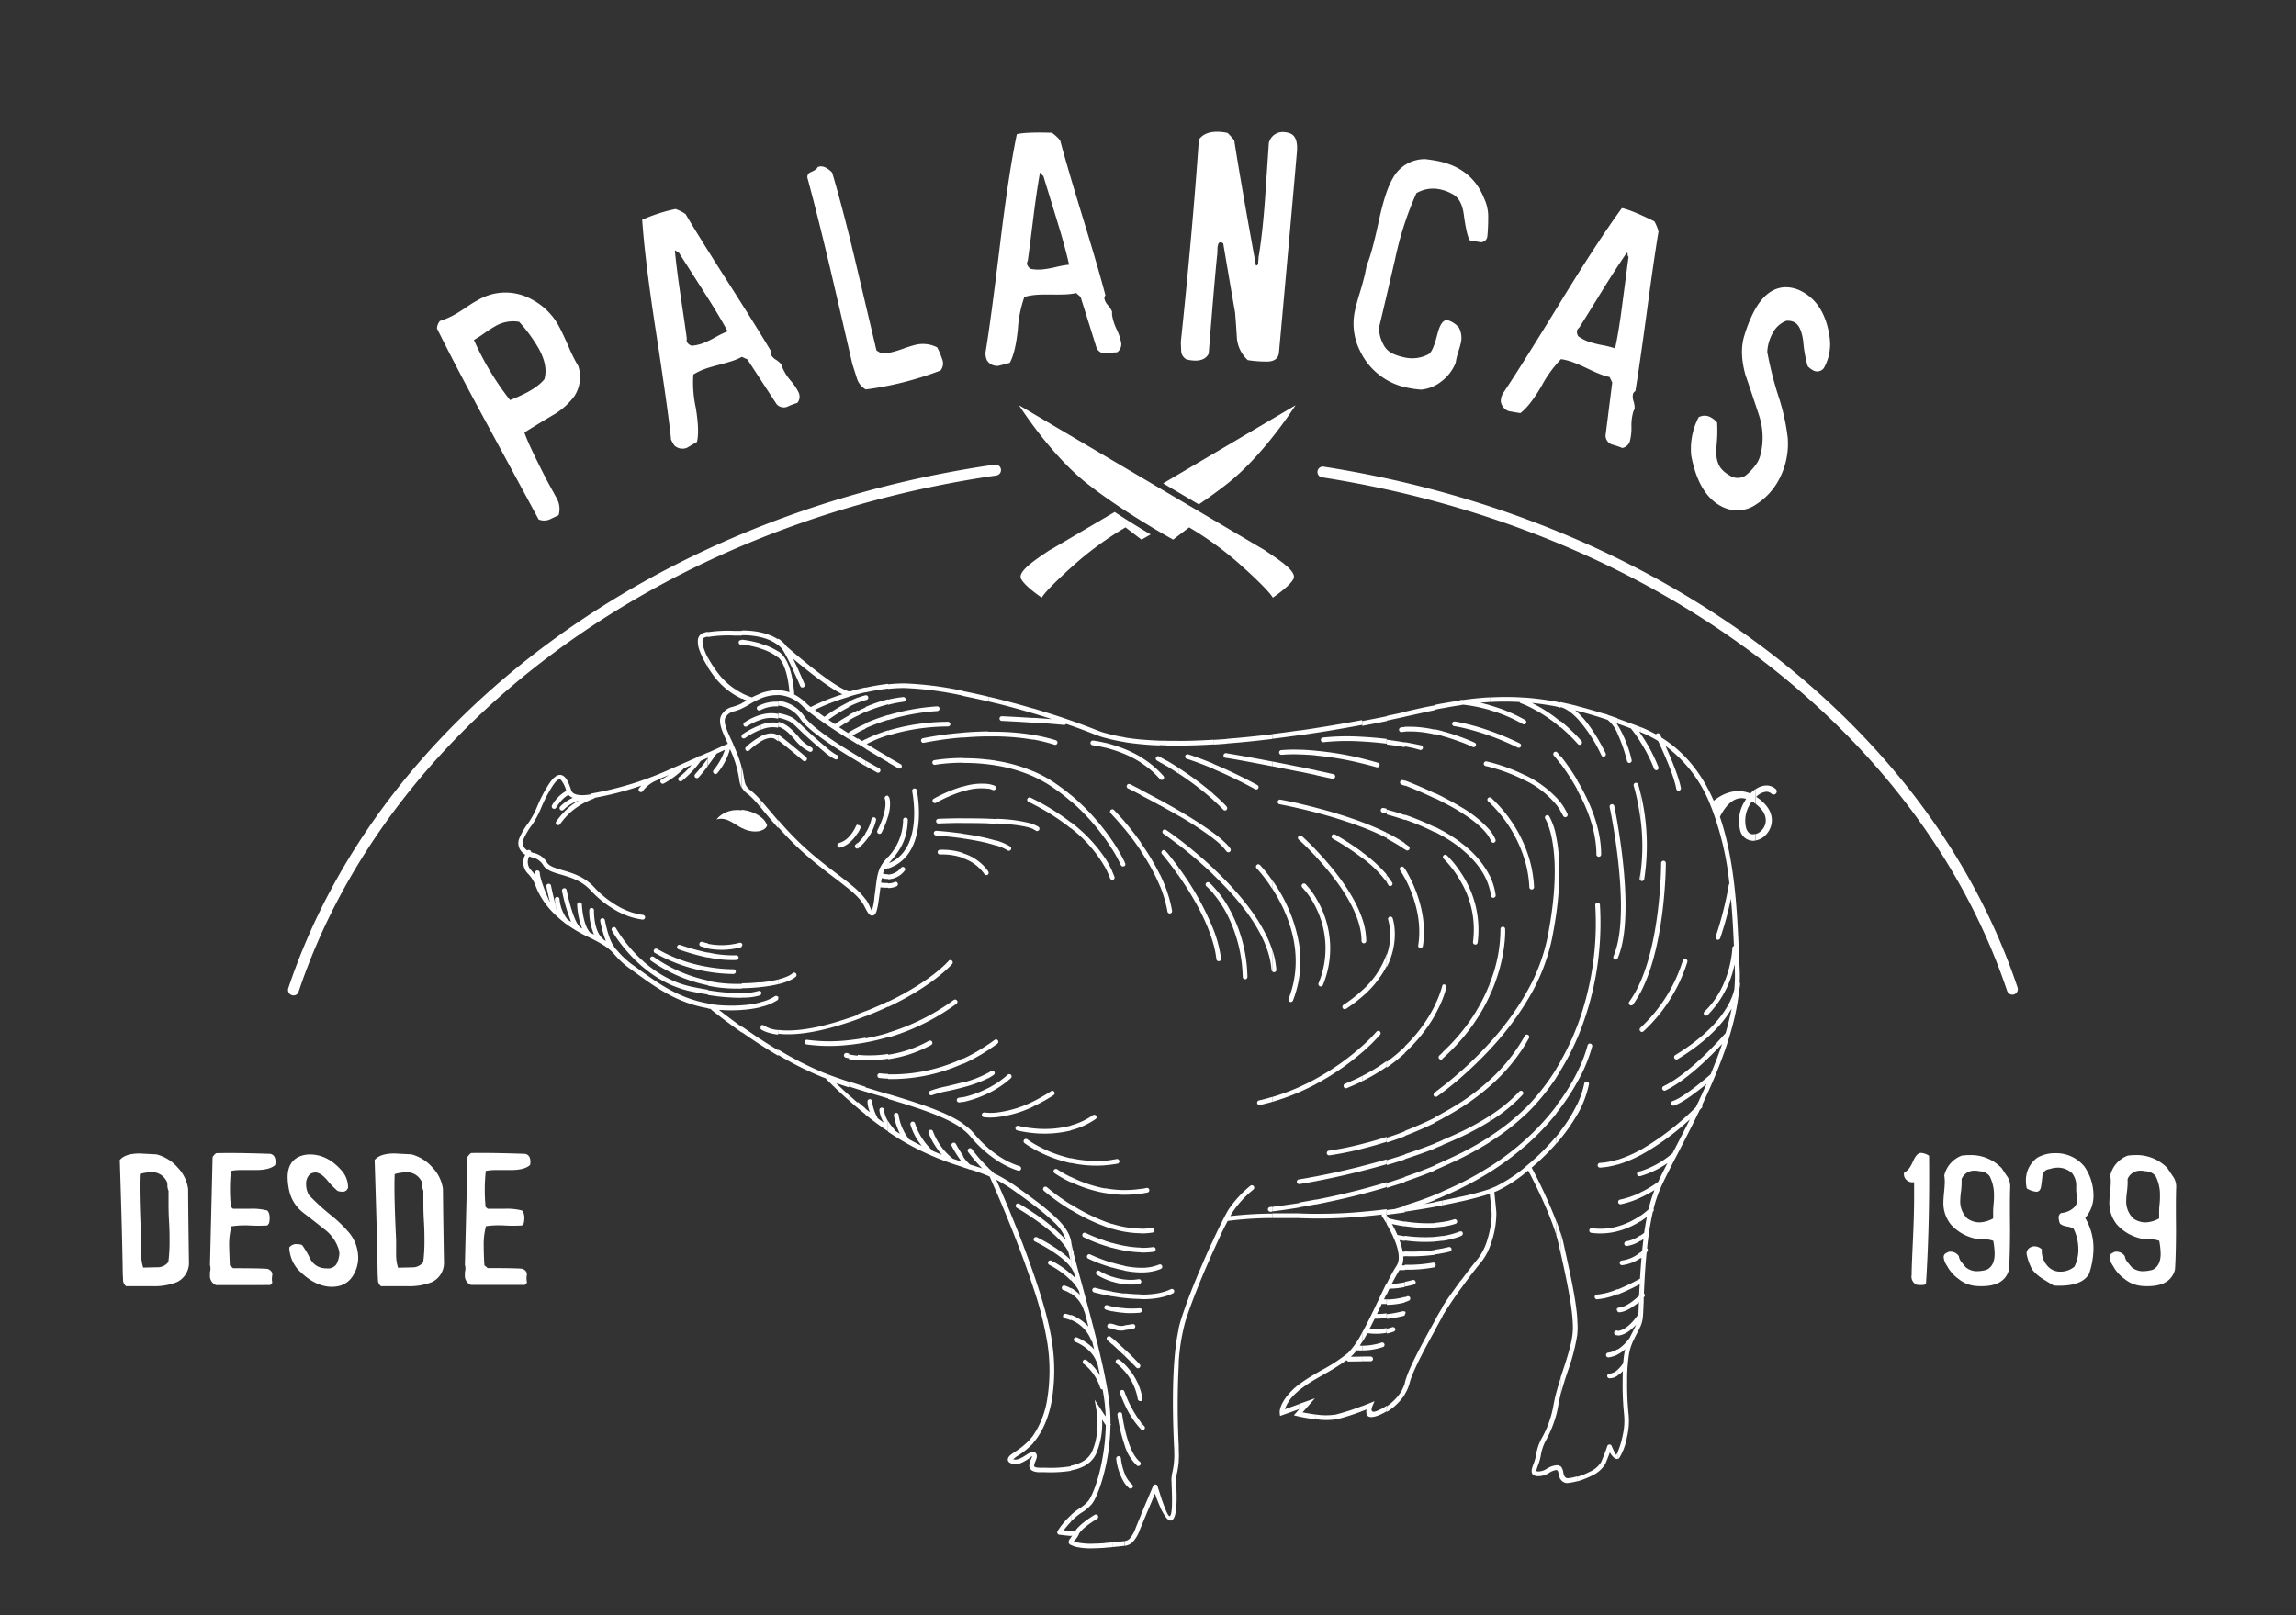 <svg id="Capa_1" data-name="Capa 1" xmlns="http://www.w3.org/2000/svg" viewBox="0 0 595.28 418.91"><rect x="0" y="0" width="595.28" height="418.91" fill="#333333" stroke="none"/><defs><style>.cls-1{fill:#fff;}</style></defs><path class="cls-1" d="M455.13,204.71a5.14,5.14,0,0,1,2.81-1,3.5,3.5,0,0,1,2.46.93.82.82,0,0,1,.05,1.15.81.81,0,0,1-1.14.06,1.93,1.93,0,0,0-1.34-.52,4,4,0,0,0-2.28,1l-.36.31a12.26,12.26,0,0,1,1.66,1.29c2.42,2.23,2.76,4.62,2.1,6.51a5.59,5.59,0,0,1-2,2.72,4.74,4.74,0,0,1-1.92.81v-1.66a3.3,3.3,0,0,0,1-.48,4,4,0,0,0,1.45-1.91c.46-1.35.17-3.09-1.67-4.8-.26-.23-.51-.45-.76-.64Zm-29.87-16.15.09,0a34.71,34.71,0,0,1,4,1.89.56.56,0,0,1,.24-.22.6.6,0,0,1,.81.28s.15.29.38.78c6.37,4,10.64,9.74,13.53,16.39,1.41-1.16,5.16-3.68,9.49-1.89a7.78,7.78,0,0,1,.85-.78q.22-.18.45-.33v3.75a7.82,7.82,0,0,0-.9-.6,10.23,10.23,0,0,0-.67,1.07,8,8,0,0,0-.84,5.73c.29,1.09.87,1.6,1.52,1.7a2.26,2.26,0,0,0,.89-.07V218a3.19,3.19,0,0,1-1.11,0,3.5,3.5,0,0,1-2.87-2.89,9.61,9.61,0,0,1,1-6.92q.28-.51.6-1c-3.69-1.18-6.15,3.31-6.8,4.65,3.9,11.45,4.48,24.72,4.94,35.5.06,1.36.12,2.7.18,4a32.51,32.51,0,0,1,0,3.42.64.64,0,0,1,.1.33,7.86,7.86,0,0,1-.25,1.75c-.93,9.7-5.14,20.36-9.61,29.79a.59.59,0,0,1-.09.71l-.49.5c-1.93,4-3.9,7.81-5.64,11.18-2.14,4.12-3.95,7.6-4.95,10.09a31.92,31.92,0,0,0-1.39,4.39.63.63,0,0,1-.11.7l-.08.08a80.25,80.25,0,0,0-1.5,9.44.62.62,0,0,1,.12.75,2.48,2.48,0,0,1-.24.36c-.37,3.87-.57,7.62-.7,10.66l.06,0a.6.6,0,0,1,0,.86l-.11.11,0,.93c-.1,2.32-.16,4-.29,4.73a8.78,8.78,0,0,1-.59,2V330.37c.09-1.35.19-2.77.32-4.21l-.32.23v-1.54a5.34,5.34,0,0,0,.48-.49c.1-1,.22-2,.34-3-.24.16-.52.33-.82.51v-1.43c.49-.32.87-.59,1-.72.21-1.41.44-2.79.71-4.14a20.5,20.5,0,0,1-1.75,1.23v-1.45a19.35,19.35,0,0,0,2.18-1.73,34.37,34.37,0,0,1,1.54-5,30.07,30.07,0,0,1-3.72,2v-1.34a27.08,27.08,0,0,0,4.57-2.73l.07,0c.67-1.44,1.5-3.1,2.44-4.92a24,24,0,0,1-7.08,3.39v-1.26a23.59,23.59,0,0,0,8.26-4.58.6.6,0,0,1,.13-.09l.33-.65c1.3-2.51,2.73-5.25,4.17-8.16a65,65,0,0,1-12.89,9.36v-1.37a68.91,68.91,0,0,0,14.45-11.16c.93-1.94,1.85-3.95,2.75-6-2.25,1.85-6.06,4.81-8.34,5.57a.61.61,0,1,1-.39-1.15c3.14-1.05,9.71-6.86,9.73-6.87l.06-.05c1.09-2.6,2.1-5.24,3-7.89-3,3.22-9.08,9.33-14.63,12.05a.61.61,0,1,1-.54-1.09c7.18-3.52,15.37-13,16.06-13.76.63-2.15,1.17-4.29,1.58-6.39-2.06,3.61-6.09,8.33-14,13.14a.61.61,0,0,1-.84-.2.62.62,0,0,1,.2-.84c11.69-7.15,14.59-13.93,15.31-16.95a36.76,36.76,0,0,0,.14-5.33c0-.41,0-.84-.06-1.27a26,26,0,0,1-7,13.18.61.61,0,0,1-.84-.88c7-6.66,7.26-16.48,7.26-16.51a.6.6,0,0,1,.41-.55c-.17-3.89-.38-8.06-.77-12.3a83.36,83.36,0,0,1-2.8,10.29.61.61,0,0,1-1.15-.41,92.54,92.54,0,0,0,3.39-13.41.52.52,0,0,1,.16-.31,77.52,77.52,0,0,0-4.72-19.9.82.82,0,0,1-.15-.36,35.21,35.21,0,0,0-11.71-15.49c1.4,3.11,3.45,8,4,10.91a.61.61,0,0,1-.5.71.59.59,0,0,1-.7-.5c-.6-3.48-3.49-9.84-4.7-12.39a31.49,31.49,0,0,0-4.61-2.31v-1.31Zm0,78.89a.62.62,0,0,0,.86,0,41.39,41.39,0,0,0,11.36-18,.61.61,0,0,0-1.19-.31,39.92,39.92,0,0,1-11,17.42l0,0v.85Zm0-9.91c6.64-12.46,6.64-33.64,6.64-33.7a.61.61,0,0,0-.61-.61.61.61,0,0,0-.61.61c0,.06,0,18.61-5.42,30.92v2.78Zm0-29.24a.6.6,0,0,0,.33.18.61.61,0,0,0,.71-.5,57.45,57.45,0,0,0-1-22.54v6.65a53.09,53.09,0,0,1,0,14.66v1.55Zm0-35.94a39.28,39.28,0,0,1,3.59,7,.62.62,0,0,0,.79.35A.61.61,0,0,0,430,199a42.16,42.16,0,0,0-4.73-8.82Zm-5.87-6c1.89.67,3.84,1.39,5.87,2.18v1.31l-.28-.11.28.4v2.2A34.12,34.12,0,0,0,422.9,189l-.06-.08c-1.18-.44-2.32-.87-3.45-1.26v-1.3Zm5.87,157.72c-.28.67-.62,1.34-1,2l-.47.93a.54.54,0,0,1-.09.24l-.11.17a14.43,14.43,0,0,0-1.21,3.54,43.72,43.72,0,0,0-.51,7.22,76.13,76.13,0,0,0,.39,8.81,18,18,0,0,1-.45,5.78,15.47,15.47,0,0,1-2,5.38l-.1.09,0,0h0a1.25,1.25,0,0,1-.3.12v-1.75a23.22,23.22,0,0,0,1.26-4.13,17.31,17.31,0,0,0,.43-5.38,76,76,0,0,1-.4-9c0-.86,0-1.71.06-2.53a7.6,7.6,0,0,1-1.35,1.14v-1.5a8.39,8.39,0,0,0,1.44-1.69l0,0a25.68,25.68,0,0,1,.35-2.83c.05-.26.11-.53.18-.78a10.51,10.51,0,0,1-2,1.37V350a11.19,11.19,0,0,0,3.17-3.09c.21-.45.43-.87.65-1.3.36-.71.71-1.39,1-2.08-1.14,1.26-2.89,2.75-4.8,2.85v-1.22c2.69-.2,5.17-4.05,5.18-4.06a.5.5,0,0,1,.19-.19c.05-.79.1-1.89.15-3.22-1.3,1.11-3.32,2.54-5.08,2.64a.64.64,0,0,1-.44-.15v-.91a.62.62,0,0,1,.37-.16c1.87-.11,4.26-2.19,5.22-3.11,0-.92.08-1.91.14-2.95a53.47,53.47,0,0,1-5.73,2.68v-1.31a54.37,54.37,0,0,0,5.8-2.81l.07-1.2V344.1Zm0-138.66v6.65a53.61,53.61,0,0,0-1.69-8.27.6.6,0,0,1,.4-.76.61.61,0,0,1,.76.4s.23.73.53,2Zm0,21.31v1.55a.58.58,0,0,1-.16-.53c.06-.34.11-.68.16-1Zm0,28v2.78a25.48,25.48,0,0,1-1.86,3,.61.61,0,0,1-.85.13.59.59,0,0,1-.14-.84,27.54,27.54,0,0,0,2.85-5.08Zm0,11.84v.85h0a.62.62,0,0,1,0-.84Zm0,31.67v1.37a31.92,31.92,0,0,1-5.87,2.43v-1.26a31.76,31.76,0,0,0,5.87-2.54Zm0,5.49V305h0a.61.61,0,1,1-.31-1.17l.34-.1Zm0,5.56v1.34a23.39,23.39,0,0,1-5,1.68.61.61,0,1,1-.24-1.2,22.84,22.84,0,0,0,5.27-1.82Zm0,6v1.45a20.83,20.83,0,0,1-5.87,2.57v-1.25a20,20,0,0,0,5.87-2.77Zm0,5.08v1.43a8.34,8.34,0,0,1-3.6,1.35.62.62,0,0,1,0-1.23,8.5,8.5,0,0,0,3.6-1.55Zm0,4.41v1.54a10.88,10.88,0,0,1-4.58,1.78.61.61,0,1,1-.21-1.2,9.1,9.1,0,0,0,4.79-2.12Zm-5.87-76.16v-4c1.41-6.36.87-15.26,0-22.54v-8.41c1.44,8.41,3.82,26.17,0,34.92l0,.06Zm0-58.31a41.09,41.09,0,0,1,2.46,7.1.61.61,0,0,0,.74.44.62.62,0,0,0,.44-.75,31.11,31.11,0,0,0-3.64-9.11Zm-10.47-7.19c2.26.57,4.6,1.25,7,2a2.28,2.28,0,0,1,1,.32c.81.26,1.62.55,2.45.83v1.3l-.35-.12c.12.15.23.32.35.5v2.32a8.79,8.79,0,0,0-2.58-3.59c-2.76-.92-5.38-1.69-7.89-2.34v-1.26Zm10.47,195.25c-.73.14-1.49-.83-2-1.7-.28.75-.67,1.76-1.14,2.9a7.62,7.62,0,0,1-3.56,3.14,20,20,0,0,1-3.75,1.47V383a19.2,19.2,0,0,0,3.19-1.29,6.5,6.5,0,0,0,3-2.54c1-2.3,1.59-4.13,1.59-4.14a.6.6,0,0,1,.77-.37.58.58,0,0,1,.36.34A15.45,15.45,0,0,0,419,377.3h0a1.71,1.71,0,0,0,.38-.61v1.75Zm0-164.73v8.41c-.86-7.15-2.05-12.73-2.06-12.76a.62.62,0,0,1,.48-.72.61.61,0,0,1,.72.47s.38,1.79.86,4.6Zm0,30.95v4a.61.61,0,0,1-1.08-.55,19.78,19.78,0,0,0,1.08-3.48Zm0,56.15v1.26a20.08,20.08,0,0,1-4.53.81.61.61,0,0,1-.64-.58.62.62,0,0,1,.58-.64,19.28,19.28,0,0,0,4.59-.85Zm0,17.32v1.25a17.8,17.8,0,0,1-6.81.42.62.62,0,0,1-.53-.69.61.61,0,0,1,.69-.52,16.56,16.56,0,0,0,6.65-.46Zm0,16.25v1.31a18,18,0,0,1-5.32,1.34.6.6,0,0,1-.62-.59.61.61,0,0,1,.58-.63,17.38,17.38,0,0,0,5.36-1.43Zm0,4.85v.91a.67.67,0,0,1-.2-.42.61.61,0,0,1,.2-.49Zm0,5.89v1.22h-.21a.61.61,0,1,1,0-1.21Zm0,4.84v1.4a7.1,7.1,0,0,1-2.31.73.61.61,0,0,1-.15-1.22,6.08,6.08,0,0,0,2.46-.91Zm0,5.37v1.5a3.8,3.8,0,0,1-2.08.69.61.61,0,0,1-.61-.61.62.62,0,0,1,.61-.61,3.28,3.28,0,0,0,2.08-1Zm-10.47-9.13v-4.15c.07.86.11,1.68.11,2.45a14.25,14.25,0,0,1-.11,1.7Zm0-57.15V286.4a23.68,23.68,0,0,0,1.84-5.43.62.62,0,0,1,.72-.48.61.61,0,0,1,.48.72,26.86,26.86,0,0,1-3,7.84Zm0-8.34a39.31,39.31,0,0,0,3.86-9.19.61.61,0,1,0-1.18-.29,35.24,35.24,0,0,1-2.68,6.88v2.6Zm0-11.32v-3.24a76.18,76.18,0,0,0,4.68-31.38.61.61,0,0,1,1.21-.11,77.36,77.36,0,0,1-5.89,34.73Zm0-64.55V202.4c3,5,6.21,12,6.21,19.26a.62.62,0,0,1-1.23,0c0-6.15-2.41-12.16-5-16.82Zm0-12v-1.8c.37.38.73.78,1.09,1.18a.61.61,0,1,1-.92.81l-.17-.19Zm0-6.47a38.82,38.82,0,0,1,6.3,9.64.61.61,0,0,0,1.09-.54c-2.79-5.64-5.36-8.88-7.39-10.74Zm-4.35-4.21q2.13.44,4.35,1v1.26l-.51-.13.51.45v1.64c-2.44-2.55-4.06-2.87-4.35-2.91v-1.3Zm4.35,202.05a13.33,13.33,0,0,1-2.17.43,2,2,0,0,1-2.18-1v-3.38a2.88,2.88,0,0,1,.74,1.69c.17.73.35,1.55,1.33,1.47a12.63,12.63,0,0,0,2.28-.48v1.26Zm-4.35-26.73.69-2.13c1.29-3.92,2.54-7.77,2.54-10.89,0-5.07-1.62-12.41-3.2-19.58l0-.14v-5.09c.3,1,.56,1.92.76,2.81l.47,2.15c1.36,6.17,2.75,12.46,3.12,17.4v4.15a51.26,51.26,0,0,1-2.5,9.57c-.66,2-1.34,4.1-1.85,6.09v-4.34Zm4.35-166.44v1.8a42.5,42.5,0,0,0-4.35-4.22v-1.58a44.65,44.65,0,0,1,4.35,4Zm0,11.32v2.44a58.64,58.64,0,0,0-4.35-6.74v-2a60,60,0,0,1,4.35,6.29Zm0,63.75v3.24a64.51,64.51,0,0,1-4.35,8.39v-2.39a64.63,64.63,0,0,0,4.35-9.24Zm0,12v2.6a55.87,55.87,0,0,1-4.35,6.7v-2a53.83,53.83,0,0,0,4.35-7.26Zm0,8.29a37.34,37.34,0,0,1-4.35,7v2a43.93,43.93,0,0,0,4.35-6.27V286.4Zm-4.35-76.09v-2.18a15.26,15.26,0,0,1,1.81,3,.61.61,0,1,1-1.12.48C405.05,211.19,404.82,210.74,404.57,210.31ZM403.51,182l1.06.21v1.3h-.05a.55.55,0,0,1-.3-.11l-.71-.14V182Zm1.06,201.7a6.12,6.12,0,0,1-.45-1.43c-.12-.53-.23-1-.5-1h-.11V380h.11a1.45,1.45,0,0,1,.95.29v3.38Zm-1.06-22.59c.32-1.18.68-2.39,1.06-3.58v4.34c-.24.94-.44,1.87-.59,2.77s-.29,1.53-.47,2.22V361.1Zm1.06-36.32-.44-2c-.16-.75-.37-1.54-.62-2.35v-3.79c.39,1,.75,2.08,1.06,3.08v5.09Zm0-137.7v1.58c-.35-.3-.71-.59-1.06-.87v-1.53c.35.26.71.54,1.06.82Zm0,9v2c-.42-.56-.78-1-1.06-1.36V195a.64.64,0,0,1,.28.18s.3.35.78,1Zm0,12v2.18a13.5,13.5,0,0,0-1.06-1.57v-1.88a15.84,15.84,0,0,1,1.06,1.27Zm0,67.26v2.39c-.34.55-.7,1.1-1.06,1.65v-2.26c.37-.59.72-1.19,1.06-1.78Zm0,10v2c-.34.45-.69.91-1.06,1.37v-2c.37-.49.72-1,1.06-1.45Zm0,8v2l-.71.84-.35.41v-1.88c.36-.44.71-.87,1.06-1.33Zm-1.06-56.54V217.2C404.31,221.16,404.79,227.48,403.51,236.82Zm-7.95-55.88a74.88,74.88,0,0,1,7.95,1.05v1.25c-2.17-.41-4.27-.72-6.33-.93a40.43,40.43,0,0,1,6.33,3.95v1.53a38,38,0,0,0-7.95-4.9v-1.95Zm7.95,200.3a4.71,4.71,0,0,0-1.82.71,5.19,5.19,0,0,1-3.18.89c-1.18-.16-1.5-.71-1.38-1.62a7.27,7.27,0,0,1,.45-1.51h0a12.79,12.79,0,0,0,.76-2.84,13,13,0,0,1,1.57-4.2,27,27,0,0,0,2.86-8.24c.19-1.09.44-2.2.74-3.33v5.75a30.1,30.1,0,0,1-2.51,6.36,12.39,12.39,0,0,0-1.44,3.8,13.47,13.47,0,0,1-.84,3.11h0a8.26,8.26,0,0,0-.38,1.24c0,.14.05.23.32.26a4.08,4.08,0,0,0,2.44-.75,5.54,5.54,0,0,1,2.41-.85v1.22Zm0-60.84c-1.94-6.48-6.08-14.51-7.3-16.82l-.65.52v-1.56l.42-.34a.1.1,0,0,1,0,0,59.47,59.47,0,0,0,6.9-6.79l.58-.68v1.88a60.73,60.73,0,0,1-6.35,6.22,127.11,127.11,0,0,1,6.35,13.82v3.79Zm0-125.42v1.76c-.4-.5-.64-.77-.65-.78a.62.62,0,0,1,.07-.86.62.62,0,0,1,.58-.12Zm0,11.88v1.88a24,24,0,0,0-7.95-6.27v-1.36a27.59,27.59,0,0,1,7.95,5.75Zm0,10.34v19.62c-.29,2.09-.66,4.32-1.14,6.71a50.73,50.73,0,0,1-6.81,16.6v-2.37a48.3,48.3,0,0,0,5.62-14.46c4.61-23.07-.53-30.92-.54-30.94a.62.62,0,0,1,.19-.85.62.62,0,0,1,.84.2,16.87,16.87,0,0,1,1.84,5.49Zm0,60v2.26a59.71,59.71,0,0,1-6.26,7.9c-.55.58-1.11,1.14-1.69,1.69v-1.7c.27-.28.54-.55.8-.83a57.72,57.72,0,0,0,7.15-9.32Zm0,9.65a62.9,62.9,0,0,1-7.95,8.66v1.6a63.92,63.92,0,0,0,7.95-8.3v-2Zm-7.95-16.17v-2.28a.6.6,0,0,1,.61,0,.62.62,0,0,1,.24.83c-.28.49-.56,1-.85,1.46Zm0-46.77a29.36,29.36,0,0,1,.95,6.2.6.6,0,0,0,.63.58.61.61,0,0,0,.59-.63A31.17,31.17,0,0,0,395.56,220v3.91Zm0-36.23a.44.44,0,0,0,.08-.11.6.6,0,0,0-.08-.72Zm-9.32-6.79a70.5,70.5,0,0,1,8.35,0l1,.07v1.95c-.8-.35-1.26-.51-1.27-.51a.65.65,0,0,1-.35-.32,68.19,68.19,0,0,0-7.7,0v-1.22Zm9.32,123.24a37.9,37.9,0,0,1-7.3,4.7l-.83.35c.15,1.38.42,4,.53,5.33a23.41,23.41,0,0,1-1.11,7.14c-.18.59-.38,1.18-.61,1.76v-4.27a18.27,18.27,0,0,0,.5-4.53c-.1-1.26-.34-3.59-.49-5h0v-1.29c.59-.21,1.09-.41,1.52-.6a38.72,38.72,0,0,0,7.8-5.15v1.56Zm0-117.28-.14-.11a40.16,40.16,0,0,0-9.18-3.82v1.26a38.42,38.42,0,0,1,8.57,3.62.61.61,0,0,0,.75-.12v-.83Zm0,14.29v1.36a45.75,45.75,0,0,0-9.32-3.57v-1.26a47.64,47.64,0,0,1,9.32,3.47Zm0,18.86v3.91a34.54,34.54,0,0,0-9.32-15.69v-1.42a.59.59,0,0,1,.4.14A35.64,35.64,0,0,1,395.56,220Zm0,37.79v2.37a78.39,78.39,0,0,1-9.32,12.08v-1.8a74.22,74.22,0,0,0,9.32-12.65Zm0,10.61a.54.54,0,0,0-.22.23,45.26,45.26,0,0,1-9.1,11.46v1.63a47.12,47.12,0,0,0,9.32-11v-2.28Zm0,18.95V289a58.65,58.65,0,0,1-9.32,7.18v-1.44a55.86,55.86,0,0,0,9.32-7.44Zm0,8.16a70.73,70.73,0,0,1-9.32,7.1V304a71.89,71.89,0,0,0,9.32-6.93v-1.6Zm-9.32-4.68a40.61,40.61,0,0,0,8.53-6.9.61.61,0,0,0,0-.86.61.61,0,0,0-.86,0,38.28,38.28,0,0,1-7.62,6.28v1.43Zm0-32.6c4.42-9.59,4-17.26,4-17.3a.62.62,0,0,0-.63-.58.61.61,0,0,0-.59.63,37.73,37.73,0,0,1-2.81,14.15v3.1Zm0-27.57V227.1a16.67,16.67,0,0,1,1.54,5.05.62.62,0,0,1-.53.68.6.6,0,0,1-.68-.52,15.12,15.12,0,0,0-.33-1.68Zm0-13.23a6.63,6.63,0,0,1,.37.76.6.6,0,1,0,1.12-.45,9.58,9.58,0,0,0-1.49-2.45v2.14Zm0-26.6v-1.29a73.1,73.1,0,0,1,7.74,3.23.61.61,0,1,1-.52,1.1A74.92,74.92,0,0,0,386.24,190.8Zm-7.49-9.29h.1l.5,0c2.34-.32,4.62-.56,6.89-.68v1.22l-2.48.18c.76.17,1.6.38,2.48.63v1.26a40.24,40.24,0,0,0-6.86-1.38l-.63.09v-1.35Zm7.49,141.87a14.52,14.52,0,0,1-2.14,3.81c-1.44,1.75-3.41,4.28-5.35,7v-2.07c1.62-2.2,3.2-4.22,4.41-5.68a15.1,15.1,0,0,0,2.52-5.15c.23-.73.41-1.45.56-2.15v4.27Zm0-133.87v1.29a59.77,59.77,0,0,0-7.49-2.18v-1.24a57.82,57.82,0,0,1,7.49,2.13Zm0,8.13v1.26c-.67-.17-1.05-.25-1.06-.25a.61.61,0,0,1,.26-1.2s.29.07.8.19Zm0,9.13v1.42l-.4-.36a.61.61,0,0,1-.06-.86.59.59,0,0,1,.46-.2Zm0,8.49v2.14c-1.3-2.37-4.19-4.69-7.49-6.75v-1.4a29.88,29.88,0,0,1,7.49,6Zm0,11.84v3.53c-1.08-4.3-4-7.79-7.49-10.59v-1.51a24.48,24.48,0,0,1,7.49,8.57Zm0,28v3.1a48.65,48.65,0,0,1-7.49,11.54v-1.9a46.71,46.71,0,0,0,7.49-12.74Zm0,15.31v1.8a100.62,100.62,0,0,1-7.49,7.23v-1.62a95.34,95.34,0,0,0,7.49-7.41Zm0,9.65v1.63a61.06,61.06,0,0,1-7.49,5.6v-1.44a58.59,58.59,0,0,0,7.49-5.79Zm0,9.31v1.43a75.89,75.89,0,0,1-7.49,4.05v-1.33a71.17,71.17,0,0,0,7.49-4.15Zm0,5.39a79.42,79.42,0,0,1-7.49,4.28v1.35c2.58-1.29,5.1-2.68,7.49-4.19v-1.44Zm0,7.82V304a81.8,81.8,0,0,1-7.49,4.16v-1.35a80.59,80.59,0,0,0,7.49-4.24Zm0,5.71v1.29c-1.91.64-4.48,1.33-7.49,2v-1.24a72.49,72.49,0,0,0,7.49-2Zm-7.49,12.22.14-.05a.63.63,0,0,0,.34-.8.59.59,0,0,0-.48-.37v1.22Zm0-91.88a24.46,24.46,0,0,1,3.15,15.63.62.62,0,0,0,.53.69.6.6,0,0,0,.68-.52,26.26,26.26,0,0,0-4.36-18.14v2.34Zm0-36.2v-1.3c1.14.41,2.32.9,3.57,1.45a.6.6,0,0,1,.31.8.61.61,0,0,1-.8.32C380.76,193.22,379.73,192.8,378.75,192.43Zm-4.79-10c1.51-.28,3-.53,4.42-.75a.58.58,0,0,1,.37-.17v1.35c-1.57.23-3.16.5-4.79.81v-1.24Zm4.79,151.73-.84,1.17c-1.46,2.08-2.85,4.19-4,6.06V339c.9-1.42,1.91-2.92,3-4.39.61-.87,1.22-1.72,1.84-2.55v2.07Zm0-146.78v1.24c-1.11-.23-1.72-.31-1.72-.31a.62.62,0,0,1-.53-.69.61.61,0,0,1,.69-.52s.56.07,1.56.28Zm0,3.75v1.3c-1.73-.65-3.33-1.16-4.79-1.56v-1.26c1.46.39,3.06.88,4.79,1.52Zm0,18.12v1.4c-1.55-1-3.18-1.86-4.79-2.68v-1.36c1.59.81,3.22,1.69,4.79,2.64Zm0,9.28V220a38,38,0,0,0-4.79-3.2v-1.38a42.69,42.69,0,0,1,4.79,3.07Zm0,7.76v2.34a27,27,0,0,0-4.43-5.91.61.61,0,1,1,.85-.87,26.56,26.56,0,0,1,3.58,4.44Zm0,41.55v1.9a54.36,54.36,0,0,1-4.79,4.83v-1.65a51,51,0,0,0,4.79-5.08Zm0,10v1.62c-2,1.74-3.69,3.06-4.79,3.87v-1.53c1.21-.93,2.87-2.27,4.79-4Zm0,8v1.44q-2.37,1.5-4.79,2.79V288.7c1.61-.87,3.22-1.82,4.79-2.85Zm0,7.67v1.33c-1.57.73-3.16,1.43-4.79,2.1v-1.3q2.44-1,4.79-2.13Zm0,5.52v1.35q-2.36,1.17-4.79,2.22v-1.32q2.43-1.07,4.79-2.25Zm0,7.78v1.35c-1.52.75-3.12,1.48-4.79,2.17V309q2.51-1.06,4.79-2.2Zm0,3.52c-1.49.33-3.09.67-4.79,1v1.24c1.69-.32,3.29-.66,4.79-1v-1.24Zm0,9v1.22a21.62,21.62,0,0,1-4.79,1.23v-1.23a20,20,0,0,0,4.48-1.19.54.54,0,0,1,.31,0ZM374,325v-1.23c.51-.1,1-.22,1.53-.34a.61.61,0,1,1,.28,1.18c-.6.15-1.2.29-1.81.39Zm0-6.86v-1.23a18,18,0,0,0,3-.68.59.59,0,0,1,.76.38.6.6,0,0,1-.38.77,18.42,18.42,0,0,1-3.34.76Zm0-59v-3.7A.62.62,0,0,1,375,256,22.27,22.27,0,0,1,374,259.15Zm-2.08-76.31c.7-.15,1.4-.28,2.08-.41v1.24l-2.08.41v-1.24ZM374,341.39l-.51.91c-.28.52-.58,1.07-.9,1.64l-.67,1.22v-2.53l.5-.91c.46-.85,1-1.75,1.58-2.69v2.36Zm0-151.78v1.26c-.73-.2-1.42-.37-2.08-.51v-1.24c.66.14,1.35.3,2.08.49Zm0,17V208c-.7-.37-1.4-.71-2.08-1.05v-1.33c.68.32,1.38.67,2.08,1Zm0,8.85v1.38c-.69-.4-1.39-.78-2.08-1.13v-1.35c.69.35,1.39.72,2.08,1.1Zm0,40v3.7a33.7,33.7,0,0,1-2.08,4.25v-2.56a25.13,25.13,0,0,0,2-5.13.69.69,0,0,1,.12-.26Zm0,17.47v1.65l0,.06a.61.61,0,0,1-.86-.05.6.6,0,0,1,.05-.86l.86-.8Zm0,8.86v1.53c-.85.65-1.35,1-1.35,1a.6.6,0,0,1-.73,0v-.95l0,0s.78-.55,2-1.53Zm0,6.92v1.38c-.69.37-1.39.72-2.08,1.07V289.8c.69-.35,1.39-.72,2.08-1.1Zm0,6.95V297c-.69.29-1.38.56-2.08.84v-1.3c.7-.27,1.39-.55,2.08-.84Zm0,5.64v1.32c-.69.3-1.38.6-2.08.88v-1.3c.7-.3,1.39-.59,2.08-.9Zm0,7.73v1.32c-.68.29-1.38.57-2.08.85v-1.31c.71-.28,1.4-.57,2.08-.86Zm0,2.32v1.24c-.68.13-1.38.27-2.08.39v-1.24c.71-.12,1.4-.26,2.08-.39Zm0,5.55v1.23c-.69.1-1.38.16-2.08.2v-1.21c.7,0,1.4-.12,2.08-.22Zm0,3.62v1.23c-.7.1-1.4.18-2.08.23v-1.22c.68-.05,1.38-.13,2.08-.24Zm0,3.24V325c-.7.14-1.4.25-2.08.34v-1.23c.68-.09,1.38-.21,2.08-.34Zm-2.08,4.83V327.5a.56.56,0,0,1,.3.38A.6.6,0,0,1,371.88,328.58Zm-7.7-144,2.8-.64c1.68-.38,3.31-.73,4.9-1v1.24c-1.5.31-3,.64-4.62,1l-3.08.68v-1.24Zm7.7,160.63c-2.56,4.64-5.7,10.47-6.45,13.45a9.75,9.75,0,0,1-1.25,2.89v-2.91l.07-.27c.85-3.41,4.56-10.12,7.23-15l.4-.72v2.53Zm0-156v1.24a27.74,27.74,0,0,0-7.7-.74v-1.23a29.64,29.64,0,0,1,7.7.73Zm0,16.47v1.33c-3.35-1.61-6.31-2.79-7.7-3.32v-1.31c1.07.41,4.11,1.59,7.7,3.3Zm0,8.77v1.35a61.62,61.62,0,0,0-7.7-3.25v-1.28a65.15,65.15,0,0,1,7.7,3.18Zm0,46.48v2.56a40.75,40.75,0,0,1-7.7,9.54v-1.67a38.48,38.48,0,0,0,7.7-10.43Zm0,22.49v.95a.53.53,0,0,1-.13-.13.61.61,0,0,1,.13-.82Zm0,6.47v1.35c-2.61,1.29-5.21,2.39-7.7,3.34v-1.3c2.5-1,5.09-2.08,7.7-3.39Zm0,6.69v1.3c-2.56,1-5.15,1.9-7.7,2.72v-1.27c2.55-.83,5.14-1.74,7.7-2.75Zm0,5.7v1.3c-2.56,1.06-5.14,2-7.7,2.88v-1.28c2.56-.87,5.14-1.84,7.7-2.9Zm0,7.69v1.31c-.89.35-1.79.69-2.71,1l2.71-.48V313c-2.15.39-4.4.76-6.69,1.1l-1,.15v-1.64q4.06-1.24,7.7-2.7Zm0,7.23v1.21a38.78,38.78,0,0,1-7.7-.42v-1.23a37.86,37.86,0,0,0,7.7.44Zm0,3.64V322a38.18,38.18,0,0,1-7.7-.3v-1.22a37.21,37.21,0,0,0,7.7.3Zm0,3.34v1.23a44.62,44.62,0,0,1-7.7.35v-1.22a41.29,41.29,0,0,0,7.7-.36Zm0,3.41v1.08l-.12,0a36.72,36.72,0,0,1-7.58.59V328a36.05,36.05,0,0,0,7.25-.54.63.63,0,0,1,.45.05Zm-7.7,13.4V340a.56.56,0,0,1,.17.29.61.61,0,0,1-.17.59Zm0-3.31v-1.27a5.83,5.83,0,0,0,.58-.23.62.62,0,0,1,.8.32.61.61,0,0,1-.32.8,7,7,0,0,1-1.06.38Zm0-4v-1.24c.62-.13,1.31-.29,2.06-.49a.61.61,0,0,1,.74.44.59.59,0,0,1-.43.74c-.87.24-1.66.42-2.37.55Zm0-106v-2.43c1.15,1.82,6.23,10.51,4.68,20.12a.61.61,0,0,1-.7.5.6.6,0,0,1-.5-.69c1.19-7.37-1.72-14.19-3.48-17.5Zm0-7.45v-1.48c.33.22.66.46,1,.69a.61.61,0,1,1-.72,1l-.26-.19Zm0-26.53v-1.23c1.35.23,2.76.5,4.2.82a.61.61,0,0,1,.48.73.62.62,0,0,1-.73.46C366.77,194.05,365.46,193.79,364.18,193.57Zm-4.66-8.06c1.63-.33,3.19-.66,4.66-1v1.24l-4.66,1v-1.25Zm4.66,176a12.75,12.75,0,0,1-1.65,2.09,14.67,14.67,0,0,1-3,2.42v-1.45a13.52,13.52,0,0,0,2.13-1.81,10.26,10.26,0,0,0,2.53-4.16v2.91Zm-4.66-28.78a41.19,41.19,0,0,1,2.49-4.56c1.77-2.56-.76-7.78-2.49-10.76v-2.32c.13.2.29.44.46.73a40.83,40.83,0,0,0,4.2.86v1.23c-1.38-.2-2.54-.44-3.34-.62.46.83,1,1.81,1.41,2.84.33.07,1,.19,1.93.33v1.22c-.54-.07-1-.14-1.38-.21a16.91,16.91,0,0,1,.84,3l.54,0v1.22l-.4,0a5.78,5.78,0,0,1-.32,2.34h.72v1.22h-1.39c-.55.86-1.21,2.11-2,3.58a22.18,22.18,0,0,0,3.34-.42v1.24a20.57,20.57,0,0,1-3.94.41l-.72,1.52v-2.81Zm4.66-144.33v1.23a6.65,6.65,0,0,0-.78.08.61.61,0,0,1-.71-.5.6.6,0,0,1,.5-.7,7.86,7.86,0,0,1,1-.11Zm0,4v1.23c-1.63-.28-3.19-.51-4.66-.69v-1.24c1.47.19,3,.41,4.66.7Zm0,9.95v1.31l-.83-.32a.61.61,0,0,1-.37-.78.62.62,0,0,1,.79-.36l.41.15Zm0,8.89v1.28c-2-.7-3.66-1.17-4.66-1.43v-1.26c.92.24,2.58.69,4.66,1.41Zm0,7.44v1.48a35.64,35.64,0,0,0-4.66-2.78V216a38.92,38.92,0,0,1,4.66,2.66Zm0,6.5v2.43a21.71,21.71,0,0,0-1.24-2.09.61.61,0,0,1,1-.69l.23.35Zm0,46.15v1.67a46.08,46.08,0,0,1-4.66,3.73v-1.5a42.47,42.47,0,0,0,4.66-3.9Zm0,21.92v1.3c-1.6.61-3.17,1.15-4.66,1.63v-1.27c1.5-.49,3.06-1,4.66-1.66Zm0,6.05v1.27c-1.58.51-3.14,1-4.66,1.43v-1.26q2.3-.68,4.66-1.44Zm0,5.85v1.28c-1.57.54-3.12,1-4.66,1.5v-1.26c1.54-.48,3.09-1,4.66-1.52Zm0,7.49v1.64c-1.54.23-3.1.43-4.66.62v-1.23l2-.25c.9-.25,1.77-.51,2.64-.78Zm0,23.74v1.27a19.41,19.41,0,0,1-4.66.61V337a17,17,0,0,0,4.66-.66Zm0,3.7v.88a.79.79,0,0,1-.27.15,30.14,30.14,0,0,1-4.39.78v-1.22a28.76,28.76,0,0,0,4.08-.74.61.61,0,0,1,.58.15Zm-4.66,5.62v-1.25a11.21,11.21,0,0,0,1.39-.39.62.62,0,0,1,.79.37.61.61,0,0,1-.38.77,11.1,11.1,0,0,1-1.8.5Zm0-95.07v-3.16a15.26,15.26,0,0,0,.35-9.09.61.61,0,1,1,1.16-.38s2,5.67-1.51,12.63Zm0-21.77v-2a17.34,17.34,0,0,1,1.45,2,.61.61,0,0,1-1,.63C359.8,229.22,359.66,229,359.52,228.8Zm-6.37-42c2.22-.41,4.36-.83,6.37-1.25v1.25c-2,.41-4.15.83-6.37,1.25v-1.25ZM359.52,366a13.85,13.85,0,0,1-2.22,1.1c-3,1.12-3.21-.36-3-1.57l-1.14.44v-1.3c1.1-.42,1.83-.72,1.84-.72l1.37-.56-.58,1.36s-.83,1.94,1.09,1.21a13.36,13.36,0,0,0,2.65-1.41V366Zm-6.37-20.37c1.5-2.71,3.07-6,4.51-9.06.65-1.36,1.28-2.67,1.86-3.86v2.81l-.69,1.45h.69v1.22h-1a.72.72,0,0,1-.25-.07c-.42.87-.84,1.76-1.27,2.64.49,0,1.39,0,2.51-.16v1.22a27.22,27.22,0,0,1-2.9.17.64.64,0,0,1-.2,0c-.44.88-.87,1.75-1.31,2.59a13.21,13.21,0,0,0,4.41-.17v1.25a15.06,15.06,0,0,1-4.68.12l-.32,0h0c-.45.83-.9,1.62-1.34,2.35v-2.44Zm6.37-28.24c-.77-1.32-1.38-2.2-1.39-2.21l.32-.22c-1.78.21-3.55.39-5.3.54v-1.23c2.1-.18,4.24-.41,6.37-.67v1.23l-.14,0,.14.22v2.32Zm0-125.76v1.24c-2.34-.29-4.47-.47-6.37-.57v-1.22c1.91.1,4,.27,6.37.55Zm0,18.13V211c-.67-.18-1.06-.27-1.07-.27A.61.61,0,0,1,358,210a.6.6,0,0,1,.73-.45s.3.06.8.19Zm0,6.19v1.36a62.49,62.49,0,0,0-6.37-2.8v-1.3c2.19.83,4.35,1.74,6.37,2.74Zm0,10.82v2a29.5,29.5,0,0,0-6.37-6.29V221a37.4,37.4,0,0,1,6.37,5.79Zm0,20.63v3.16a26.12,26.12,0,0,1-6.37,7.94v-1.64a22.46,22.46,0,0,0,6.37-9.46Zm0,27.76v1.5a49.56,49.56,0,0,1-6.37,3.76v-1.37a46.78,46.78,0,0,0,6.37-3.89Zm0,19.68v1.27c-2.31.74-4.46,1.34-6.37,1.82v-1.26c1.91-.48,4.07-1.08,6.37-1.83Zm0,5.83v1.26c-2.2.64-4.34,1.22-6.37,1.73v-1.25c2-.51,4.17-1.1,6.37-1.74Zm0,5.93v1.26c-2.17.67-4.31,1.26-6.37,1.8v-1.25c2.06-.55,4.2-1.15,6.37-1.81Zm-6.37,46.44v-1.23l2.22,0a.61.61,0,0,1,0,1.22l-2.22,0Zm0-2.82a17.36,17.36,0,0,0,5.48-.9.61.61,0,0,0-.45-1.13,16.07,16.07,0,0,1-5,.81v1.22Zm0-77.3V271.3a40.5,40.5,0,0,0,3.73-3.74.61.61,0,0,1,.93.8,47.44,47.44,0,0,1-4.66,4.57Zm0-28.5v-6.27a18.16,18.16,0,0,1,1.08,5.87.62.62,0,0,1-.62.62.62.62,0,0,1-.46-.22Zm0-46.45v-1.26c1.32.33,2.69.69,4.1,1.11a.6.6,0,0,1,.42.75.62.62,0,0,1-.76.42C355.61,198.62,354.36,198.28,353.15,198Zm-12-9.15c4.18-.65,8.21-1.36,12-2.07V188c-3.77.71-7.8,1.41-12,2.06v-1.24Zm12,177.15a55.19,55.19,0,0,1-6.49,2.08,17.61,17.61,0,0,1-5.49,0v-1.22a16.54,16.54,0,0,0,5.22,0,57,57,0,0,0,6.76-2.19V366Zm-12-9.75,1.48-.86a43.83,43.83,0,0,0,6.88-4.5,21.4,21.4,0,0,0,3.62-5.23v2.44l-.59.93h.59v1.22c-.69,0-1.13,0-1.14,0a.5.5,0,0,1-.24-.06,9.94,9.94,0,0,1-1.43,1.62l-.1.09,2.91-.05v1.23l-3.43.05a.64.64,0,0,1-.57-.36,57.92,57.92,0,0,1-5.89,3.69l-2.09,1.21v-1.41Zm12-40.72c-4.24.36-8.34.56-12,.5v-1.22a118.74,118.74,0,0,0,12-.51v1.23Zm0-124.42v1.22a57.74,57.74,0,0,0-10,.19.62.62,0,0,1-.69-.53.61.61,0,0,1,.53-.68,59,59,0,0,1,10.12-.2Zm0,5.63V198a80.76,80.76,0,0,0-12-2.06V194.7a82.26,82.26,0,0,1,12,2Zm0,16.5v1.3a119.57,119.57,0,0,0-12-3.79v-1.25a119.07,119.07,0,0,1,12,3.74Zm0,7.77v1.52a66.74,66.74,0,0,0-7.59-5,.6.6,0,0,1-.25-.82.61.61,0,0,1,.83-.26,70.07,70.07,0,0,1,7,4.53Zm0,17.17c-2.37-6.92-8.16-13.76-12-17.76v1.77C346,227.36,353,236.24,353,244a.64.64,0,0,0,.15.4v-6.27Zm0,18.71v1.64a40.41,40.41,0,0,1-4.17,3.13.62.62,0,0,1-.85-.18.62.62,0,0,1,.18-.85,35.84,35.84,0,0,0,4.84-3.74Zm0,14.43v1.63a64.69,64.69,0,0,1-12,8.23v-1.38a63.21,63.21,0,0,0,12-8.48Zm0,7.76c-1.38.71-2.86,1.38-4.42,2a.61.61,0,0,0,.46,1.14c1.39-.56,2.7-1.15,4-1.77v-1.37Zm0,17.62v1.26a82.06,82.06,0,0,1-8.47,1.7.61.61,0,0,1-.68-.53.6.6,0,0,1,.53-.68,80.63,80.63,0,0,0,8.62-1.75Zm0,5.74v1.25c-4.85,1.23-9.06,2.11-12,2.67V305.1c2.95-.57,7.16-1.45,12-2.68Zm0,6v1.25c-4.39,1.15-8.48,2-12,2.72v-1.24c3.51-.68,7.6-1.58,12-2.73Zm-12-73.06v-2.5A24.87,24.87,0,0,1,343,255.44a.61.61,0,1,1-1.14-.44,23.66,23.66,0,0,0-.69-19.64Zm0-34.32v-1.25c1.46.31,3,.63,4.55,1a.6.6,0,0,1,.47.72.62.62,0,0,1-.73.47Zm-4.32-11.56c1.45-.21,2.9-.42,4.32-.65v1.24l-4.32.65v-1.24Zm4.32,178.62c-1.89-.22-3.58-.56-4.32-.72v-1.9l0-.06,0,0v-1.31l1.86-.66,2.23-.8-1.56,1.78-1.65,1.86c.83.16,2.09.39,3.44.56v1.22ZM336.85,359a43.55,43.55,0,0,1,4.32-2.78v1.41a33.1,33.1,0,0,0-4.32,2.92V359Zm4.32-43-1.1,0-3.22-.08v-1.22l3.25.09,1.07,0V316Zm0-121.31v1.22c-1.65-.15-3.1-.23-4.32-.26v-1.22c1.22,0,2.68.11,4.32.26Zm0,5.09V201l-4.32-.91v-1.24l4.32.9Zm0,9.69v1.25c-1.58-.41-3.05-.77-4.32-1.06v-1.25c1.27.29,2.73.64,4.32,1.06Zm0,10.92v1.77c-2.17-2.34-3.89-3.92-4.32-4.31v-1.07a.59.59,0,0,1,.7.07s1.53,1.35,3.62,3.54Zm0,12.46v2.5a20.76,20.76,0,0,0-3.53-5.19.61.61,0,0,1,.87-.86,21,21,0,0,1,2.66,3.55Zm0,46.92v1.38c-1.36.73-2.81,1.43-4.32,2.09v-1.33c1.52-.68,3-1.4,4.32-2.14Zm0,25.32v1.24c-2.64.5-4.22.75-4.24.75h-.08v-1.22c.39-.06,1.94-.31,4.32-.77Zm0,6v1.24q-2.35.45-4.32.78v-1.24c1.31-.22,2.76-.48,4.32-.78Zm-4.32-57.72v-8.36A29.25,29.25,0,0,1,336.85,253.43Zm-7-63c2.34-.29,4.69-.6,7-.94v1.24c-2.32.33-4.66.64-7,.93v-1.23Zm7,177-.4-.09-1-.24.68-.76.72-.81v1.9Zm0-1.93v-1.31l-3.73,1.34a10.15,10.15,0,0,1,2.81-4.1c.29-.28.59-.55.92-.82V359a16,16,0,0,0-1.78,1.51c-3.63,3.62-3.28,5.93-3.28,5.93l.09.77.72-.26,4.25-1.51Zm0-49.55c-2.64,0-5,0-7,0v-1.22c2,0,4.37,0,7,0v1.22Zm0-121.46v1.22a37.4,37.4,0,0,0-4.55.1.61.61,0,0,1-.66-.55.59.59,0,0,1,.54-.66,37.55,37.55,0,0,1,4.67-.11Zm0,4.45v1.24l-7-1.4v-1.24c2.1.41,4.43.87,7,1.4Zm0,9.53v1.25c-3.07-.71-5.08-1.07-5.1-1.08a.61.61,0,0,1,.23-1.2s1.92.35,4.87,1Zm0,8.37v1.07l-.11-.09a.59.59,0,0,1,.11-1Zm0,28.28v8.36a28.2,28.2,0,0,1-1.62,6.05.61.61,0,0,1-.79.35.6.6,0,0,1-.34-.79c4.55-11.69-.3-22.47-4.25-28.59v-2.17a40,40,0,0,1,7,16.79Zm0,36.85v1.33a58.68,58.68,0,0,1-7,2.52V284.5a56.44,56.44,0,0,0,7-2.58Zm0,23.95v1.22a.61.61,0,0,1-.62-.51.62.62,0,0,1,.51-.7Zm0,6.06v1.24c-3.58.6-6.08.91-7,1V313c1-.13,3.52-.45,7-1Zm-7-60a.61.61,0,0,0,1.07-.44,21.55,21.55,0,0,0-1.07-5.22ZM318,191.61c3.9-.3,7.86-.71,11.81-1.19v1.23c-4,.48-7.91.89-11.81,1.18v-1.22Zm11.81,124.28a91.5,91.5,0,0,0-11.52.75l-.29.58v-2.63c.19-.36.37-.66.51-.89a28.66,28.66,0,0,1,5.67-6.18.61.61,0,0,1,.76,1,26.66,26.66,0,0,0-5.39,5.86c-.16.25-.34.58-.56,1a104.23,104.23,0,0,1,10.82-.65v1.22Zm0-118.4v1.24c-6.5-1.26-10.65-2-11.81-2.15v-1.23c.79.13,5,.82,11.81,2.14Zm0,30.79v2.17a37.44,37.44,0,0,0-4-5.26.61.61,0,0,1,0-.86.6.6,0,0,1,.86,0,33.53,33.53,0,0,1,3.14,3.92Zm0,17.95c-2.1-6.32-6.84-12.49-11.81-17.65v1.75c5.84,6.23,11.14,13.81,11.66,21.21a.65.65,0,0,0,.15.35v-5.66Zm0,38.27v1.27c-1,.29-2.07.56-3.14.81a.61.61,0,0,1-.72-.46.6.6,0,0,1,.46-.73c1.16-.26,2.29-.57,3.4-.89Zm0,28.47-.54.06a.61.61,0,0,0-.54.67.62.62,0,0,0,.68.54l.4,0V313ZM318,236.86v-2.43a38.2,38.2,0,0,1,5.42,18.9.59.59,0,0,1-.58.63.61.61,0,0,1-.64-.58,37.89,37.89,0,0,0-4.2-16.52Zm0-16V218.9a9.53,9.53,0,0,1,1,1.18.62.62,0,0,1-.18.85.61.61,0,0,1-.8-.11Zm0-10.76v-.94l0,0a.61.61,0,0,1,0,.86l0,0Zm0-9.13V199.6c2.39,1.09,5.09,2.42,8,4a.62.62,0,0,1,.24.83.6.6,0,0,1-.83.24C322.77,203.22,320.27,202,318,200.93Zm-3.42-9.09,1-.06,2.44-.17v1.22l-2.36.17-1.06.06v-1.22ZM318,317.22c-1,1.88-2.15,4.4-3.42,7.21v-2.94c1.39-3,2.61-5.43,3.42-6.9v2.63Zm0-121.87v1.23l-.33-.05a.61.61,0,0,1,.19-1.2l.14,0Zm0,4.25v1.33c-1.23-.56-2.37-1.06-3.42-1.51V198.1c1,.44,2.19.93,3.42,1.5Zm0,9.52v.94a.62.62,0,0,1-.83-.05c-.82-.86-1.69-1.69-2.59-2.49v-1.63c1.19,1,2.34,2.11,3.42,3.23Zm0,9.78v1.92l-.05-.06a15.51,15.51,0,0,0-3.37-3.27V216A27.24,27.24,0,0,1,318,218.9Zm0,9.68v1.75c-1.13-1.2-2.28-2.35-3.42-3.45v-1.66c1.14,1.06,2.28,2.19,3.42,3.36Zm0,5.85a27.52,27.52,0,0,0-3.42-4.49v1.81a29.16,29.16,0,0,1,3.42,5.11v-2.43Zm-3.42,10.44V241a31.74,31.74,0,0,1,2,7.61.61.61,0,0,1-.53.67.62.62,0,0,1-.68-.53A26.18,26.18,0,0,0,314.62,244.87Zm-9-52.72c2.91,0,5.92-.12,9-.31v1.22c-3.09.19-6.1.29-9,.31v-1.22Zm9,132.28c-.6,1.33-1.22,2.74-1.84,4.17-2.08,4.82-4.12,10-5.42,14.12a51.46,51.46,0,0,0-1.75,11.2v-9.35c.18-.79.37-1.53.59-2.22,1.31-4.19,3.37-9.39,5.45-14.23,1-2.34,2-4.6,3-6.63v2.94Zm-9,50.63.06,1.49h0a22.64,22.64,0,0,1-.06,2.56v-4.05Zm9-177v1.32c-4.24-1.79-6.91-2.59-6.93-2.6a.61.61,0,0,1,.36-1.16s2.53.76,6.57,2.44Zm0,7.79a79.88,79.88,0,0,0-9-6.68v1.45a76.2,76.2,0,0,1,9,6.86v-1.63Zm0,10.1v1.5a90.5,90.5,0,0,0-9-5.9V210.2a100.65,100.65,0,0,1,9,5.79Zm0,9.23v1.66a115.67,115.67,0,0,0-9-7.74v-1.53a115.85,115.85,0,0,1,9,7.61Zm0,4.72v1.81a15,15,0,0,0-1.79-1.85.61.61,0,0,1-.07-.86.59.59,0,0,1,.85-.07,10.93,10.93,0,0,1,1,1Zm0,11.08a74.15,74.15,0,0,0-9-16v2.1c3.17,4.54,7.21,11.19,9,17.71ZM302.5,192.13c1,0,2.06,0,3.11,0v1.22c-1.05,0-2.09,0-3.11,0v-1.22Zm3.11,161.79a203.88,203.88,0,0,0,0,21v4.17a24.54,24.54,0,0,1-.42,2.81,9.21,9.21,0,0,0-.26,1.78c0,.32,0,.77.05,1.34.12,2.9.35,8.51-1.17,9.25-.41.2-.86,0-1.31-.52v-1.55c.32.66.59,1.06.78,1,.8-.39.59-5.48.48-8.11,0-.62-.05-1.13-.05-1.38a10.29,10.29,0,0,1,.28-2,20.22,20.22,0,0,0,.46-5.08h0c0-.36,0-.92-.06-1.61-.25-5.76-.88-21.05,1.22-30.41v9.35Zm0-154.71v1.45c-1.17-.77-2.23-1.43-3.11-2v-1.42c.84.5,1.9,1.14,3.11,1.93Zm0,11v1.39c-1-.6-2.09-1.2-3.11-1.77v-1.39c1,.56,2.06,1.15,3.11,1.77Zm0,7.41v1.53c-1.35-1-2.42-1.82-3.11-2.31v-1.49c.36.25,1.49,1,3.11,2.27Zm0,7.45v2.1c-1.22-1.75-2.32-3.2-3.11-4.19V221c.53.64,1.68,2.07,3.11,4Zm-3.11,111v-1.28c.37-.14.73-.29,1.06-.45a.61.61,0,0,1,.82.27.61.61,0,0,1-.28.81,10.92,10.92,0,0,1-1.6.65Zm0-100.62V231a30.25,30.25,0,0,1,1.38,5.2.6.6,0,0,1-.5.7.62.62,0,0,1-.7-.5q-.07-.47-.18-.93Zm1.95,141.15Zm-3.72-184.51,1.77,0v1.22l-1.77-.06v-1.21Zm1.77,201.69a12.5,12.5,0,0,1-1.77-3.1v-3.3a48,48,0,0,0,1.77,4.85v1.55Zm0-196.49v1.42c-.73-.44-1.34-.79-1.77-1v-1.41c.29.16.91.51,1.77,1Zm0,11.15v1.39l-1.77-1v-1.39l1.77,1Zm0,6.91v1.49c-.51-.37-.8-.56-.81-.57a.61.61,0,1,1,.69-1l.12.08Zm0,5.68V223c-.76-1-1.23-1.53-1.24-1.53a.61.61,0,0,1,.07-.86.6.6,0,0,1,.86.07l.31.37Zm0,9.95v4.47a31.81,31.81,0,0,0-1.77-5.7v-3a41.89,41.89,0,0,1,1.77,4.2Zm0,103.81v1.28a16.36,16.36,0,0,1-1.77.45v-1.23a13.49,13.49,0,0,0,1.77-.5Zm-1.77-5.62v-1.27a.61.61,0,0,1,.56.37.6.6,0,0,1-.32.8l-.24.1Zm0-127.09v-1.82c.32.33.63.67.93,1a.61.61,0,0,1-.93.79Zm-4.91-10.3c1.58.14,3.21.24,4.91.31v1.21c-1.69,0-3.33-.16-4.91-.3v-1.22Zm4.91,198.9c-.51-1.17-1-2.4-1.26-3.33-.92,2.16-2.61,6.17-3.65,8.69v-3.19c1.45-3.46,3.16-7.48,3.16-7.49a.62.62,0,0,1,.8-.33.6.6,0,0,1,.36.43c0,.15.27.92.59,1.92v3.3Zm0-194.41v1.41l-.76-.43a.63.63,0,0,1-.25-.83.62.62,0,0,1,.83-.24l.18.09Zm0,4a23.68,23.68,0,0,0-4.91-3.87v1.44a21.44,21.44,0,0,1,4.91,4.24h0v-1.82Zm0,7.2v1.39c-1.84-1-3.53-1.91-4.91-2.62v-1.37c1.33.68,3,1.57,4.91,2.6Zm0,19.32v3a51.77,51.77,0,0,0-4.91-9v-2.15a60.07,60.07,0,0,1,4.91,8.2Zm0,101.12v1.27a13,13,0,0,1-4.91.81v-1.21a11.55,11.55,0,0,0,4.67-.82.69.69,0,0,1,.24-.05Zm0,7.39v1.23a24,24,0,0,1-4.91.4v-1.2a22.45,22.45,0,0,0,4.91-.43Zm-4.91,35.44v-1.81c.27.32.55.63.84.92a.62.62,0,0,1,0,.87.63.63,0,0,1-.84,0Zm0-7.34V361a14.87,14.87,0,0,1,.38,1.69.59.59,0,0,1-.38.67Zm0-23.06v-1a.56.56,0,0,1,.23.43.58.58,0,0,1-.23.54Zm0-7.63v-.61a.5.5,0,0,1,.08.2.64.64,0,0,1-.08.41Zm0-7.88v-1.22a18.9,18.9,0,0,0,3.11-.19.6.6,0,0,1,.69.51.61.61,0,0,1-.5.7,20.11,20.11,0,0,1-3.3.2Zm0-4.95v-1.21a18.76,18.76,0,0,0,2.8-.22.61.61,0,0,1,.18,1.21,19.73,19.73,0,0,1-3,.22Zm0-10.29v-1.23c.48-.08.95-.17,1.43-.27a.59.59,0,0,1,.72.47.61.61,0,0,1-.46.72C296.94,309.38,296.38,309.49,295.82,309.57Zm-4.25-118.34c1.35.22,2.77.4,4.25.54V193c-1.48-.14-2.89-.31-4.25-.53v-1.23ZM295.82,396l-.26.65a9.28,9.28,0,0,1-1.95,3.34,3.5,3.5,0,0,1-2,.91v-1.24a2.24,2.24,0,0,0,1.21-.55,8.38,8.38,0,0,0,1.65-2.91c.36-.9.86-2.1,1.39-3.39V396Zm0-199.65v1.44a28.13,28.13,0,0,0-4.25-2.24v-1.31a31,31,0,0,1,4.25,2.11Zm0,8.47v1.37c-2-1.06-3.36-1.72-3.38-1.72a.61.61,0,0,1-.27-.82.62.62,0,0,1,.81-.28s1.11.55,2.84,1.45Zm0,13.72v2.15a71.1,71.1,0,0,0-4.25-5.72v-1.9c1.22,1.43,2.72,3.3,4.25,5.47Zm0,89.77v1.23a27,27,0,0,1-4.25.31v-1.22a25.91,25.91,0,0,0,4.25-.32Zm0,10.31v1.21a24.36,24.36,0,0,1-4.25-.4v-1.23a22.59,22.59,0,0,0,4.25.42Zm0,4.94v1.22a27.34,27.34,0,0,1-4.25-.45v-1.24a26.2,26.2,0,0,0,4.25.47Zm0,5.17V330a23.52,23.52,0,0,1-4.25-.46v-1.22a23.63,23.63,0,0,0,4.25.47Zm0,3.32v.61a.6.6,0,0,1-.42.3,13,13,0,0,1-3.83.08v-1.22a12.35,12.35,0,0,0,3.63-.07.61.61,0,0,1,.62.3Zm0,3.63v1.2a41.77,41.77,0,0,1-4.25-.27v-1.21a41.74,41.74,0,0,0,4.25.28Zm0,3.64v1a.54.54,0,0,1-.32.12,26.29,26.29,0,0,1-3.93.06v-1.22a24.91,24.91,0,0,0,3.83,0,.58.58,0,0,1,.42.12Zm0,21.67v2.36a.2.2,0,0,1-.11,0,.61.61,0,0,1-.71-.49,15,15,0,0,0-3.43-7.27v-1.78a16.6,16.6,0,0,1,4.25,7.15Zm0,7.89a29.3,29.3,0,0,1-4.25-7.88v3.18a23.76,23.76,0,0,0,4.23,6.49l0,0v-1.81Zm-4.25,15.76v-2.55a7.21,7.21,0,0,0,1.94,2.89.59.59,0,0,1,.08.85.6.6,0,0,1-.85.09,6.48,6.48,0,0,1-1.17-1.28Zm0-9.9v-4.44c.67,3.05,1.92,7.18,3.94,8.77a.61.61,0,1,1-.74,1,11.93,11.93,0,0,1-3.2-5.29Zm0-23.12c1,1,2.07,2,3,3a.61.61,0,1,0,.9-.82c-1.18-1.3-2.59-2.69-3.87-3.9v1.68Zm0-6.69v-1.22c.54-.06,1.21-.16,2.07-.31a.6.6,0,0,1,.7.49.61.61,0,0,1-.49.71c-.94.17-1.68.27-2.28.33Zm0-120.35v-1l.15.32A.63.63,0,0,1,291.57,224.61Zm-3.21-34q1.53.36,3.21.63v1.23c-1.11-.17-2.18-.38-3.21-.61V190.6Zm3.21,210.33h-.19c-.48.06-1.61.19-3,.31V400c1.34-.12,2.41-.24,2.87-.3h0l.29,0v1.24Zm0-206.66v1.31a30.2,30.2,0,0,0-3.21-1.16v-1.27c1,.3,2.08.66,3.21,1.12Zm0,18.83V215c-1.43-1.74-2.6-3-3.21-3.65v-1.48a.62.62,0,0,1,.44.18s1.13,1.14,2.77,3Zm0,10.48v1l-.16.1a.61.61,0,0,1-.81-.31,34.07,34.07,0,0,0-2.24-4.1v-2.24a43.5,43.5,0,0,1,3.21,5.52Zm0,85.08v1.22a30.58,30.58,0,0,1-3.21-.19v-1.23a25.85,25.85,0,0,0,3.21.2Zm0,9.57v1.23a32.56,32.56,0,0,1-3.21-.77v-1.26a32.72,32.72,0,0,0,3.21.8Zm0,4.89v1.24c-1.11-.2-2.19-.46-3.21-.73v-1.27c1,.29,2.1.55,3.21.76Zm0,5.17v1.22c-1.11-.21-2.2-.48-3.21-.77v-1.26c1,.3,2.09.58,3.21.81Zm0,3.56v1.22a16.36,16.36,0,0,1-3.21-.68v-1.27a17.27,17.27,0,0,0,3.21.73Zm0,3.58v1.21c-1.14-.13-2.23-.29-3.21-.46V335c1,.17,2.07.34,3.21.48Zm0,3.85v1.22a24.19,24.19,0,0,1-3.21-.43v-1.24a21.58,21.58,0,0,0,3.21.45Zm0,4.46V345a5.1,5.1,0,0,1-2.75-.26,2.48,2.48,0,0,0-.46-.15v-1.24a3.61,3.61,0,0,1,.9.25,4.17,4.17,0,0,0,2.31.18Zm0,6.23v1.68c-1.2-1.16-2.37-2.22-3.21-3v-1.63c.63.55,1.84,1.63,3.21,2.92Zm0,3.9v1.78a12.69,12.69,0,0,0-2.06-2,.61.61,0,0,1,.71-1,11.22,11.22,0,0,1,1.35,1.18Zm0,7.16v3.18c-.77-1.67-1.2-2.9-1.2-2.91a.61.61,0,0,1,.39-.77.59.59,0,0,1,.76.38l.05.12Zm0,9.3v4.44a42.89,42.89,0,0,1-1.85-7.85.61.61,0,0,1,1.21-.15s.2,1.55.64,3.56Zm0,11.79v2.55a15.08,15.08,0,0,1-2.16-6.28.61.61,0,1,1,1.21-.11,15.34,15.34,0,0,0,.95,3.84ZM288.36,302v-1.23c.38-.05.76-.11,1.14-.19a.61.61,0,0,1,.22,1.21c-.45.08-.91.15-1.36.21Zm0-73.84V226c.21.46.41.92.58,1.4a.61.61,0,0,1-.37.78A.46.46,0,0,1,288.36,228.18Zm-1.88-38.08c.61.18,1.23.34,1.88.5v1.25c-.64-.15-1.27-.32-1.88-.49V190.1Zm1.88,211.16-1.88.15v-1.23l1.88-.14v1.22Zm-1.88-27.76c.12-1.26.19-2.55.21-3.88l-.21-.31v-2.23l.18.27c0-.9-.09-1.81-.18-2.71V357c.5,2.44.89,4.69,1.12,6.63a45.35,45.35,0,0,1,.31,5.66l.14.21-.14.08a52.36,52.36,0,0,1-.75,8.21c-.2,1.17-.43,2.28-.68,3.33V373.5Zm1.88-180.35v1.27c-.67-.21-1.3-.38-1.88-.52v-1.26c.58.14,1.21.3,1.88.51Zm0,16.72v1.48c-.27-.29-.43-.44-.43-.44a.61.61,0,0,1,.43-1Zm0,8.19v2.24c-.52-.85-1.15-1.8-1.88-2.82v-2.06c.71.93,1.33,1.81,1.88,2.64Zm0,7.9v2.22a.6.6,0,0,1-.57-.41,21.37,21.37,0,0,0-1.31-2.89v-2.37a23.49,23.49,0,0,1,1.88,3.45Zm0,74.83V302c-.63.09-1.25.16-1.88.2V301c.63,0,1.25-.12,1.88-.21Zm0,7.67v1.23c-.64-.08-1.26-.17-1.88-.28v-1.23c.62.11,1.24.21,1.88.28Zm0,9v1.26c-.63-.19-1.25-.4-1.88-.62v-1.28c.63.23,1.25.45,1.88.64Zm0,4.93v1.27l-1.88-.57v-1.28c.6.2,1.23.39,1.88.58Zm0,5.12v1.26c-.65-.19-1.29-.39-1.88-.59v-1.28c.59.2,1.22.41,1.88.61Zm0,3.64v1.27c-.7-.22-1.34-.47-1.88-.7v-1.33c.51.24,1.15.5,1.88.76Zm0,3.83v1.23c-.68-.12-1.31-.24-1.88-.36v-1.24l1.88.37Zm0,3.88v1.24a12.28,12.28,0,0,1-1.65-.43.68.68,0,0,1-.23-.14v-.87a.59.59,0,0,1,.63-.14s.45.16,1.25.34Zm0,4.48v1.24a2.86,2.86,0,0,0-.67-.07.61.61,0,1,1,0-1.22,4.17,4.17,0,0,1,.67.05Zm0,3.74v1.63c-.74-.67-1.22-1.08-1.23-1.09a.61.61,0,0,1-.05-.86.6.6,0,0,1,.85-.06ZM277.65,186.86c2.24.79,4.46,1.61,6.62,2.47.7.28,1.43.54,2.21.77v1.26c-.93-.27-1.83-.57-2.66-.89-2-.8-4.08-1.58-6.17-2.31v-1.3Zm8.83,214.55c-.9.06-1.84.1-2.75.12a18.22,18.22,0,0,1-4.72-.35,6,6,0,0,1-1.36-.52v-1.92l0-.05.35-.4-.39,0v-1.22l1.12.05c1.24-2,5.07-4.25,5.08-4.26a.63.63,0,0,1,.84.21.62.62,0,0,1-.22.84s-4,2.34-4.77,4.05a.21.21,0,0,0,0,.07,6.41,6.41,0,0,1-1.08,1.51,2.6,2.6,0,0,0-.3.35h0c0,.1.31-.08,1.06.14a17.32,17.32,0,0,0,4.36.3c.92,0,1.88-.07,2.78-.13v1.23Zm-8.83-8.48v1.73l.2-.22a14.18,14.18,0,0,1,2.69-2.21,11.27,11.27,0,0,0,2.49-2.11c.88-1,2.36-4.39,3.45-9V373.5c-.13,1.41-.31,2.77-.53,4.06-1,6.09-2.86,10.65-3.84,11.76a10,10,0,0,1-2.25,1.89,15.67,15.67,0,0,0-2.21,1.72Zm8.83-23.62-.74-1.15A19.74,19.74,0,0,1,284.2,377c-1.25,2.67-3.78,3.84-6.55,4.35v-1.25c2.36-.47,4.45-1.48,5.45-3.61,2.25-4.8,1.19-10.65,1.19-10.67L283.8,363l1.6,2.46,1.08,1.65v2.23Zm0-176.67v1.26a26.13,26.13,0,0,0-3.2-.62.61.61,0,1,1,.13-1.22s1.22.14,3.07.58Zm0,22.78v2.06a54.56,54.56,0,0,0-8.83-9.71v-1.61a57,57,0,0,1,8.83,9.26Zm0,7.09a38.74,38.74,0,0,0-8.83-9.27v1.54a34.54,34.54,0,0,1,8.83,10.1v-2.37Zm0,78.49v1.22a30.92,30.92,0,0,1-8.83-.63v-1.24a30.07,30.07,0,0,0,8.83.65Zm0,7.18v1.23a35.53,35.53,0,0,1-8.83-2.84v-1.35a34.63,34.63,0,0,0,8.83,3Zm0,8.61v1.28a49,49,0,0,1-8.83-4.3v-1.43a48.8,48.8,0,0,0,8.83,4.45Zm0,5v1.28a42.05,42.05,0,0,1-5.58-2.24.61.61,0,0,1,.54-1.09,41.5,41.5,0,0,0,5,2Zm0,5.09v1.28a38.68,38.68,0,0,1-4.33-1.74.6.6,0,1,1,.52-1.09s1.55.75,3.81,1.55Zm0,3.49v1.33a14,14,0,0,1-1.9-1,.61.61,0,1,1,.63-1s.48.3,1.27.67Zm0,4.22v1.24c-1.73-.36-2.82-.67-2.84-.67a.61.61,0,0,1-.42-.75A.61.61,0,0,1,284,334s1,.28,2.51.61Zm0,4.05v.87a.6.6,0,0,1-.14-.64.59.59,0,0,1,.14-.23Zm0,18.34c-1.53-7.53-4.05-16.82-6-24-.89-3.25-1.65-6.05-2.14-8a.61.61,0,0,0,0-.4c-.06-.13-.11-.26-.18-.4-.19-.82-.32-1.45-.37-1.84s-.07-.48-.12-.71v7.08a5.22,5.22,0,0,1,.48.85.52.52,0,0,0,.21.25l.47,1.71c-.38-.4-.77-.79-1.16-1.14V332a12.56,12.56,0,0,1,1.9,2.51.55.55,0,0,0,.13.17l.31,1.13a10.28,10.28,0,0,0-2.34-1.79v1.42a8.22,8.22,0,0,1,3.4,4.54.66.66,0,0,0,.12.22c.34,1.27.68,2.56,1,3.85a11.34,11.34,0,0,0-4.53-3.06v1.3a9.4,9.4,0,0,1,5.28,5.34.57.57,0,0,0,.23.29c.17.67.33,1.33.49,2a12.93,12.93,0,0,0-4.43-3.06.61.61,0,0,0-.79.36.6.6,0,0,0,.35.78s4,1.46,5.4,4.94a.62.62,0,0,0,.25.3c.27,1.19.52,2.34.76,3.47a14,14,0,0,0-3.52-4,.61.61,0,1,0-.7,1,12.68,12.68,0,0,1,4.27,6.2.62.62,0,0,0,.63.44c.22,1.22.39,2.37.52,3.42l.09.9V357Zm-8.83-63.85v-1.26a18.39,18.39,0,0,0,5.7-2.65.62.62,0,0,1,.85.15.6.6,0,0,1-.15.85A19.65,19.65,0,0,1,277.65,293.12Zm-9.79-109.41c3.27,1,6.56,2,9.79,3.15v1.3l-1.25-.44a.61.61,0,0,1-.57.28c-2.33-.24-5.26-.46-8-.63v-1.22c1.6.1,3.29.22,4.88.35q-2.43-.8-4.88-1.52v-1.27Zm9.79,217c-.53-.31-.66-.64-.55-1.09v0a2,2,0,0,1,.54-.8v1.92Zm0-2.39c-1.44-.1-2.76-.29-3-.32a.45.45,0,0,1-.19-.05.61.61,0,0,1-.3-.81A17.71,17.71,0,0,1,277,393.6c.24-.24.46-.47.68-.67v1.73c-.95,1-1.54,1.74-1.9,2.2.52.07,1.19.14,1.9.19v1.22Zm0-16.88a35.4,35.4,0,0,1-6.7.36h-1.27a4.71,4.71,0,0,1-1.82-.28v-5a.91.91,0,0,1,.78.46c.38.58.11,1.25-.19,2a3.65,3.65,0,0,0-.34,1.13c0,.29.34.52,1.57.52H271a32.2,32.2,0,0,0,6.69-.39v1.25Zm-9.79-9.17a23.19,23.19,0,0,0,3.61-9.17,46.39,46.39,0,0,0,.09-14.75,89.14,89.14,0,0,0-3.7-14.53V330c2.28,6.55,4.22,13.16,4.91,18.18a47.26,47.26,0,0,1-.1,15.13c-1,5.54-3.13,9-4.81,10.92v-2Zm9.79-166.06v1.61a51.31,51.31,0,0,0-5.16-3.93,30.89,30.89,0,0,0-4.63-2.54V200a32.5,32.5,0,0,1,5.31,2.85c1.61,1.08,3.1,2.2,4.48,3.34Zm0,7.08a57.71,57.71,0,0,0-9.79-6.1v1.36a57.64,57.64,0,0,1,9.79,6.28v-1.54Zm0,78.62v1.26a28.94,28.94,0,0,1-9.79.67v-1.23a27.15,27.15,0,0,0,9.79-.7Zm0,8.49v1.24a35,35,0,0,1-9.79-3.75v-1.41a33.71,33.71,0,0,0,9.79,3.92Zm0,4.87v1.35a29.9,29.9,0,0,1-4.24-2.38.61.61,0,0,1-.15-.85.62.62,0,0,1,.85-.15,26.4,26.4,0,0,0,3.54,2Zm0,7.12v1.43a56.37,56.37,0,0,1-7-5,.61.61,0,0,1,.8-.93,52.65,52.65,0,0,0,6.17,4.48Zm0,9.26c-.42-1.85-1.57-3.62-3.62-5.65a60.83,60.83,0,0,0-6.17-5.1v1.52a57.87,57.87,0,0,1,5.31,4.45,11.22,11.22,0,0,1,3.2,4.7,45,45,0,0,0-8.51-7.1v1.47c3.32,2.27,7.64,5.65,9.12,8.66.15.61.33,1.31.53,2.09-3.11-3.16-8.63-5.81-8.65-5.83a.61.61,0,0,0-.81.29.59.59,0,0,0,.28.81s7,3.36,9.32,6.77V321.6Zm0,8.75a24.05,24.05,0,0,0-5.07-3.48.61.61,0,0,0-.81.28.62.62,0,0,0,.29.82,22.14,22.14,0,0,1,5.59,4.06v-1.68Zm0,3.7v1.42a7.38,7.38,0,0,0-1.93-.94.61.61,0,1,1,.34-1.18,8.54,8.54,0,0,1,1.59.7Zm0,7v1.3a9,9,0,0,0-1.55-.49.6.6,0,1,1,.21-1.19,8.44,8.44,0,0,1,1.34.38ZM267.86,287v-1.34A44.72,44.72,0,0,0,272.5,283a.6.6,0,0,1,.84.17.62.62,0,0,1-.18.85,44.75,44.75,0,0,1-5.3,2.94Zm0-71.92v-1.3a6,6,0,0,1,1.26.58.61.61,0,1,1-.66,1,4.77,4.77,0,0,0-.6-.31Zm0-23.25v-1.24a43.77,43.77,0,0,1,5.88,1.39.61.61,0,0,1,.4.77.59.59,0,0,1-.76.39A42.24,42.24,0,0,0,267.86,191.78Zm-9.48-10.65c3.09.76,6.27,1.63,9.48,2.58V185c-3.2-.95-6.39-1.82-9.48-2.59v-1.26Zm9.48,200.33a1.46,1.46,0,0,1-1-1.46,4.33,4.33,0,0,1,.43-1.59,3.67,3.67,0,0,0,.3-.82c-.05-.09-.42.37-1,.75-1.22.76-2.77,1.73-4.27,1.19-.91-.32-1.17-.79-.95-1.42s.95-1.07,1.95-1.75h0a19.88,19.88,0,0,0,3.57-2.93c.3-.35.63-.75,1-1.21v2l-.05.05a20.55,20.55,0,0,1-3.79,3.12h0a6.91,6.91,0,0,0-1.49,1.16c0,.13.11-.17.22-.14.93.33,2.21-.45,3.21-1.08a4.35,4.35,0,0,1,1.9-.85v5Zm0-47.69c-3.06-9.35-7.15-19.2-9.48-24.6v-3.05c1.68,3.79,6,13.75,9.48,23.84v3.81Zm0-147.62v1.22c-4.32-.28-8.12-.46-8.15-.46a.6.6,0,0,1-.57-.63.6.6,0,0,1,.63-.58s3.78.17,8.09.45Zm0,4.39v1.24a61.5,61.5,0,0,0-9.48-.85v-1.21a62.79,62.79,0,0,1,9.48.82Zm0,9.43v1.33a39.2,39.2,0,0,0-9.48-2.8v-1.23a40.62,40.62,0,0,1,9.48,2.7Zm0,7.17v1.36c-.74-.38-1.18-.57-1.18-.57a.61.61,0,1,1,.5-1.12l.68.33Zm0,6.59V215c-1.89-.83-5.55-1.25-9.48-1.45v-1.19a38.86,38.86,0,0,1,9.48,1.34Zm0,71.88V287a29.67,29.67,0,0,1-9.48,2.74v-1.21a28.85,28.85,0,0,0,9.48-2.87Zm0,6.95v1.23a28.91,28.91,0,0,1-4.2-.69.62.62,0,0,1,.32-1.19,24.67,24.67,0,0,0,3.88.65Zm0,3.87v1.41a21.75,21.75,0,0,1-2.23-1.43.61.61,0,0,1-.13-.85.62.62,0,0,1,.86-.13,15.24,15.24,0,0,0,1.5,1Zm0,14.42q-1.85-1.38-4.11-3a41.83,41.83,0,0,0-5.37-3.29V306a41.64,41.64,0,0,1,4.67,2.91c1.8,1.28,3.4,2.44,4.81,3.5v-1.52Zm0,3.57c-2.07-1.39-3.6-2.27-3.62-2.28a.61.61,0,0,0-.61,1.06s1.87,1.07,4.23,2.69v-1.47Zm-9.48-13.59v-1.46a21.39,21.39,0,0,0,5.91,3,.61.61,0,0,1,.43.75.6.6,0,0,1-.74.43,21.51,21.51,0,0,1-5.6-2.72Zm0-18.52v-1.43a24.46,24.46,0,0,0,2.86-2.19.61.61,0,1,1,.81.91,24.71,24.71,0,0,1-3.67,2.71Zm0-11.53v-1.24a.59.59,0,0,1,.33.23.61.61,0,0,1-.12.85l-.21.16Zm0-51.49V218a14.68,14.68,0,0,1,3.6,1.58.61.61,0,0,1-.67,1A12.58,12.58,0,0,0,258.38,219.29Zm-2.17-38.68,1.21.29,1,.23v1.26l-1.25-.31-.92-.22v-1.25Zm2.17,128.56c-1-2.24-1.63-3.72-1.79-4.08l-.38-.17v-2.1c.77.73,1.26,1.13,1.26,1.13a.53.53,0,0,1,.2.29l.71.34V306l-.09,0,.09.21v3.05Zm0-119.45v1.21c-.73,0-1.46,0-2.17,0v-1.22c.71,0,1.44,0,2.17,0Zm0,7.55v1.23c-.73-.13-1.46-.23-2.17-.32V197c.71.08,1.44.18,2.17.31Zm0,15.12v1.19l-2.17-.08v-1.21c.72,0,1.45.05,2.17.1Zm0,5.63v1.27c-.68-.23-1.41-.44-2.17-.63v-1.24c.75.18,1.48.38,2.17.6Zm0,51.52v1.24c-.73.53-1.45,1-2.17,1.52v-1.47c.55-.38,1.1-.77,1.65-1.18a.62.62,0,0,1,.52-.11Zm0,11.34v1.43a23.52,23.52,0,0,1-2.17,1.19v-1.36c.71-.37,1.44-.79,2.17-1.26Zm0,7.6v1.21a18.08,18.08,0,0,1-2.17.09v-1.22a16.12,16.12,0,0,0,2.17-.08Zm0,10.89v1.46c-.69-.45-1.42-1-2.17-1.57v-1.57a26.66,26.66,0,0,0,2.17,1.68Zm-2.17-19.78v-1.4c.26-.15.5-.31.73-.47a.6.6,0,0,1,.85.14.61.61,0,0,1-.14.85,14.11,14.11,0,0,1-1.44.88Zm0-52.87v-.79l0,0a.63.63,0,0,1,0,.74Zm0-22.22v-1.23a8.05,8.05,0,0,1,1.62.43.59.59,0,0,1,.34.78.59.59,0,0,1-.78.35A7.61,7.61,0,0,0,256.21,204.5Zm-6.53-25.32c2.09.42,4.28.9,6.53,1.43v1.25c-2.25-.53-4.44-1-6.53-1.43v-1.25Zm6.53,125.74a43.66,43.66,0,0,0-4.72-1.68.67.67,0,0,1-.31-.05l-.15-.09-.47-.15-.88-.27v-2.84a9.38,9.38,0,0,0,1.83,2.13c1.08.33,2.12.66,3.15,1a39,39,0,0,1-3.66-4.27.61.61,0,1,1,1-.72,37.29,37.29,0,0,0,4.23,4.81v2.1Zm0-115.21v1.22c-2.32,0-4.52.14-6.53.31V190c2-.17,4.22-.29,6.53-.31Zm0,7.25v1.22a51.83,51.83,0,0,0-6.53-.37v-1.22a51.73,51.73,0,0,1,6.53.37Zm0,6.31v1.23a14.63,14.63,0,0,0-6.53.7V204a15.92,15.92,0,0,1,6.53-.68Zm0,9v1.21c-2.28-.08-4.54-.09-6.53-.08v-1.21c2,0,4.25,0,6.53.08Zm0,5.13v1.24a63.6,63.6,0,0,0-6.53-1.23v-1.22a66.11,66.11,0,0,1,6.53,1.21Zm0,8.51v.79l-.12.11a.62.62,0,0,1-.85-.16,11.05,11.05,0,0,0-5.56-4.13v-1.28a12.4,12.4,0,0,1,6.53,4.67Zm0,44.9v1.47a46.25,46.25,0,0,1-6.53,3.59v-1.33a45.67,45.67,0,0,0,6.53-3.73Zm0,7.36v1.4a33.06,33.06,0,0,1-6.53,2.38v-1.26a28,28,0,0,0,6.53-2.52Zm0,3.95v1.36a28.52,28.52,0,0,1-6.53,2.28v-1.24a27.67,27.67,0,0,0,6.53-2.4Zm0,6.42v1.22a9.55,9.55,0,0,1-1.19-.09.61.61,0,0,1,.2-1.2s.35.05,1,.07Zm0,9.13a29.39,29.39,0,0,1-3.65-3.72,13.4,13.4,0,0,0-2.88-2.54v1.49a11,11,0,0,1,1.94,1.83,30.21,30.21,0,0,0,4.59,4.51ZM230.26,177.47a41.35,41.35,0,0,1,4.14-.23,86.78,86.78,0,0,1,15.28,1.94v1.25a85.58,85.58,0,0,0-15.28-2,38.72,38.72,0,0,0-4.14.23v-1.23Zm19.42,125.21a73.66,73.66,0,0,1-11.62-4.58,67.14,67.14,0,0,1-7.8-4.58v-2.76a14.32,14.32,0,0,0,1.49,2,.59.59,0,0,1,.16.39c.47.31,1,.61,1.43.91a17,17,0,0,1-1.58-4.74.6.6,0,0,1,.49-.7.61.61,0,0,1,.71.49,13.48,13.48,0,0,0,2.57,6.13,1.18,1.18,0,0,1,.11.19c1,.55,2,1.08,3,1.57l.35.17a15.61,15.61,0,0,1-2.94-5.51.61.61,0,0,1,1.18-.32,16.22,16.22,0,0,0,4.43,6.94.55.55,0,0,1,.15.19c.84.37,1.62.7,2.38,1a20.06,20.06,0,0,1-3.44-5.63.62.62,0,0,1,.34-.79.6.6,0,0,1,.79.33,16.24,16.24,0,0,0,5.2,7.14l.05,0c.76.26,1.47.5,2.17.71a28.87,28.87,0,0,1-2.54-4,.6.6,0,0,1,.23-.82.61.61,0,0,1,.83.24c.74,1.34,1.38,2.35,1.9,3.12v2.84Zm0-112.66v1.22a88.31,88.31,0,0,0-10.15,1.4.6.6,0,0,1-.72-.47.62.62,0,0,1,.47-.72,88.22,88.22,0,0,1,10.4-1.43Zm0,6.57v1.22a46.12,46.12,0,0,0-7.2.53.61.61,0,1,1-.2-1.2,46.88,46.88,0,0,1,7.4-.55Zm0,7.36v1.25a36.94,36.94,0,0,0-7,3,.62.62,0,0,1-.83-.23.6.6,0,0,1,.23-.82,36.46,36.46,0,0,1,7.6-3.21Zm0,8.26v1.21c-3.64,0-6.32.15-6.35.15a.6.6,0,0,1-.63-.58.62.62,0,0,1,.59-.64s2.72-.11,6.39-.14Zm0,4v1.22c-3.82-.54-7-.75-7-.75a.61.61,0,0,1,.08-1.22s3.14.2,7,.75Zm0,5v1.28a16.28,16.28,0,0,0-6-.89.61.61,0,0,1-.08-1.21,17.1,17.1,0,0,1,6.1.82Zm0,53.3v1.33a44.94,44.94,0,0,1-19.42,4v-1.22a43.52,43.52,0,0,0,19.42-4.13Zm0,6.15V282c-1.49.41-2.94.75-4.22,1a26.05,26.05,0,0,0-3.74,1,.61.61,0,1,1-.55-1.09,24.49,24.49,0,0,1,4-1.12c1.35-.32,2.91-.68,4.49-1.12Zm0,3.83v1.24a9.48,9.48,0,0,1-1,.18.61.61,0,0,1-.16-1.2s.44-.06,1.17-.22Zm0,6.89c-4.49-3.07-11.78-5.36-19.42-7.65v1.27c7.86,2.36,15.28,4.72,19.42,7.87v-1.49Zm-19.42-16.68A32.69,32.69,0,0,0,241.43,271a.61.61,0,1,0-.59-1.07,31.34,31.34,0,0,1-10.58,3.61v1.23Zm0-5.61v-1.26a56.84,56.84,0,0,0,17-8.49.62.62,0,0,1,.86.13.61.61,0,0,1-.14.85,57.5,57.5,0,0,1-17.76,8.77Zm0-7.95c11.93-5.62,16.6-11.15,16.62-11.16a.61.61,0,0,0-.92-.8s-4.41,5.21-15.7,10.61v1.35Zm0-30.84v-1.21a3.6,3.6,0,0,0,1.61-.31.61.61,0,0,1,.84.2.62.62,0,0,1-.21.84,5,5,0,0,1-2.24.48Zm0-2.26v-1.22a4.54,4.54,0,0,0,3.31-1.73.61.61,0,1,1,.91.8,5.65,5.65,0,0,1-4.22,2.15Zm0-2.81c11-3.66,7.45-20.22,7.44-20.27a.61.61,0,0,0-.72-.47.62.62,0,0,0-.48.72c0,.05,3.14,14.85-6,18.63l.15-.19c2.11-2.47,4.59-5.38,4.71-10.93a.61.61,0,1,0-1.21,0,14.23,14.23,0,0,1-3.9,9.54v3Zm0-13.49v-5.23a.59.59,0,0,1,.28.32s.66,1.54-.28,4.91Zm0-14v-1.41c1.94,1.13,3.19,1.84,3.21,1.85a.61.61,0,1,1-.6,1.06s-1-.57-2.61-1.5Zm0-7a53.62,53.62,0,0,1,15.52-2.33.61.61,0,0,0,0-1.22,55.24,55.24,0,0,0-15.51,2.28v1.27Zm0-4v-1.27a57.87,57.87,0,0,1,12.68-2.28.61.61,0,1,1,.08,1.22,56.42,56.42,0,0,0-12.76,2.33Zm0-4.05v-1.25a30.35,30.35,0,0,1,3.89-.66.61.61,0,0,1,.12,1.22A30.22,30.22,0,0,0,230.26,182.79Zm-5.88-4.34a57.22,57.22,0,0,1,5.88-1v1.23a54.66,54.66,0,0,0-5.88,1v-1.25Zm5.88,115.07c-2.09-1.41-4.07-2.89-5.88-4.34v-1.56l1.16.92a8.2,8.2,0,0,1-.63-2.77.61.61,0,1,1,1.22,0,10.61,10.61,0,0,0,1.28,4,.64.64,0,0,1,.08.3c.54.41,1.1.82,1.67,1.22A7.64,7.64,0,0,1,228,287.9a.61.61,0,0,1,1.22-.06,6.45,6.45,0,0,0,1,2.92v2.76Zm0-112v1.25a39.28,39.28,0,0,0-5.88,2v-1.31a36.85,36.85,0,0,1,5.88-2Zm0,4v1.27a50.72,50.72,0,0,0-5.88,2.2v-1.33a49.89,49.89,0,0,1,5.88-2.14Zm0,4v1.27a32,32,0,0,0-5.55,2.27c2.09,1.27,4,2.41,5.55,3.3v1.41c-1.52-.89-3.59-2.1-5.88-3.48v-2.44a36.23,36.23,0,0,1,5.88-2.33Zm0,17v5.23a23.93,23.93,0,0,1-1.71,4.31.61.61,0,0,1-1.09-.54c2.95-5.9,1.95-8.23,1.95-8.24a.6.6,0,0,1,.34-.78.64.64,0,0,1,.51,0Zm0,15.73v3l-.88.26a6.63,6.63,0,0,0-.46,1.14,3.93,3.93,0,0,0,1.34.19v1.22a5.23,5.23,0,0,1-1.63-.23c-.08.37-.14.77-.2,1.19a14.15,14.15,0,0,0,1.83.09v1.21a15.89,15.89,0,0,1-2-.09l0,.09c-.07.6-.16,1.25-.26,2h0l-.06.42v0c-.36,2.54-.61,4.35-1.41,4.72s-1.33-.2-2.14-1.78v-2.44a8.54,8.54,0,0,1,.86,1.42c.56,1.19.75,1.7.77,1.69a15.18,15.18,0,0,0,.71-3.78v0l.06-.42h0c.1-.69.18-1.37.26-2,.39-3.08.61-4.85,2.46-7v0l.21-.25.53-.62Zm0,37.55v1.35q-2.69,1.28-5.88,2.52v-1.3q3.21-1.28,5.88-2.57Zm0,8v1.26a55.69,55.69,0,0,1-5.88,1.4V269.3a56.58,56.58,0,0,0,5.88-1.42Zm0,5.64v1.23a33,33,0,0,1-5.88.33v-1.21a32.37,32.37,0,0,0,5.88-.35Zm0,5.17v1.22a22.45,22.45,0,0,1-2.26-.16.61.61,0,0,1,.17-1.21,20.84,20.84,0,0,0,2.09.15Zm0,5.09v1.27l-2.06-.62c-1.28-.37-2.55-.76-3.82-1.14V282l4.16,1.26,1.72.51Zm-5.88-65.47v-2.06a10.49,10.49,0,0,0,1.55-3.6.62.62,0,0,1,.71-.5.61.61,0,0,1,.49.71,12.74,12.74,0,0,1-2.75,5.45Zm0-19.47c1.78,1,3,1.66,3,1.67a.61.61,0,0,0,.82-.24.62.62,0,0,0-.24-.83s-1.45-.79-3.55-2v1.41Zm0-17.08.27-.06a.61.61,0,0,0,.45-.74.62.62,0,0,0-.72-.46Zm-2-2.82h0c.65-.16,1.33-.33,2-.48v1.25q-.87.2-1.71.42l-.32.08v-1.26Zm2,110.24c-.7-.56-1.38-1.11-2-1.65v-1.6c.65.55,1.32,1.12,2,1.69v1.56Zm0-108.68v1.26a18.61,18.61,0,0,0-2,.68v-1.31a17.31,17.31,0,0,1,2-.62Zm0,3v1.31c-.72.32-1.4.64-2,1V184.4c.64-.3,1.32-.61,2-.91Zm0,4.22V189c-.8.36-1.48.69-2,1v-1.36c.58-.28,1.25-.61,2-.94Zm0,4.15v2.44l-2-1.24v-1.43l1.21.74a.5.5,0,0,1,.17-.15l.65-.36Zm0,5.57v1.41c-.61-.36-1.3-.75-2-1.19v-1.41l2,1.19Zm0,18.82v2.06a14.63,14.63,0,0,1-1.75,1.79.62.62,0,0,1-.28.14V218.7a13,13,0,0,0,2-2.45Zm0,17.07v2.44l-.25-.5a9,9,0,0,0-1.78-2.44v-1.7a15.06,15.06,0,0,1,2,2.2Zm0,29.09v1.3c-.66.26-1.33.52-2,.77v-1.3l2-.77Zm0,6.89v1.24c-.69.12-1.36.23-2,.32v-1.22c.66-.1,1.34-.21,2-.34Zm0,4.57v1.21c-.74,0-1.42-.07-2-.13v-1.22c.6.06,1.28.11,2,.14Zm0,8.14v1.28l-2-.62v-1.28l2,.62Zm-2-65.86V214a.69.69,0,0,1,.35,0,.61.61,0,0,1,.34.8A9.9,9.9,0,0,1,222.35,216.15Zm-2.27-36.72.24.06c.66-.19,1.35-.38,2-.55v1.26c-.78.2-1.54.41-2.27.63v-1.4Zm2.27,108.1c-.8-.67-1.56-1.33-2.27-2V284c.7.62,1.46,1.3,2.27,2v1.6Zm0-106.4v1.31a23.19,23.19,0,0,0-2.27,1v-1.36c.74-.36,1.5-.69,2.27-1Zm0,3.27v1.36c-.84.42-1.61.83-2.27,1.21v-1.39c.68-.38,1.44-.78,2.27-1.18Zm0,4.25V190c-.65.34-1.12.61-1.38.77l1.38.85v1.43l-2.27-1.41V189.9a25,25,0,0,1,2.27-1.25Zm0,7.59v1.41l-2.27-1.37v-1.42l2.27,1.38Zm0,17.76v2.15a10,10,0,0,1-2.27,2.67v-1.64a10.18,10.18,0,0,0,1.83-2.81.63.63,0,0,1,.44-.37Zm0,4.7c-.16.16-.33.32-.52.48a.6.6,0,0,0-.06.86.62.62,0,0,0,.58.2V218.7Zm0,12.42v1.7a26.61,26.61,0,0,0-2.27-2.07v-1.56c.83.67,1.6,1.3,2.27,1.93Zm0,32.06v1.3l-.89.33-1.38.47V264l1-.33,1.3-.48Zm0,6.46v1.22c-.78.12-1.54.21-2.27.29v-1.22c.73-.08,1.49-.18,2.27-.29Zm0,4.09V275c-1-.09-1.74-.21-2.27-.31v-1.25c.48.1,1.25.23,2.27.34Zm0,7.66v1.28l-2.27-.72v-1.29Zm-20.59-115.6a8,8,0,0,1,2.13,2c.86.76,12,10.53,16.19,11.69v1.4a56.73,56.73,0,0,0-8.85,3.38c.73.56,1.57,1.17,2.46,1.8l.05,0a42,42,0,0,1,6.34-3.86v1.36a41.55,41.55,0,0,0-5.33,3.27l1.67,1.13.05,0a34.16,34.16,0,0,1,3.61-2.25V187c-1.23.71-2.11,1.3-2.56,1.61.77.5,1.56,1,2.36,1.51a.81.81,0,0,1,.18-.19h0v1.75c-4.85-3-9.72-6.3-11.92-8.44a9.49,9.49,0,0,0-6.4-3V179a9.93,9.93,0,0,1,2.9.53c-.14-2.05-.72-6.93-2.9-9.08v-1.56l.31.22c3.22,2.42,3.76,9.27,3.84,11a12.14,12.14,0,0,1,3.1,2.26c.34.32.73.66,1.17,1a52.37,52.37,0,0,1,8.23-3.31c-3.65-1.75-9.46-6.43-12.8-9.24,1.47,3,3,6.65,3,6.66a.61.61,0,0,1-1.12.48s-3.18-7.44-4.61-9.47a5.52,5.52,0,0,0-1.17-1.21v-1.5Zm18.32,119.78c-3.34-2.94-5.6-5.25-6.07-5.75l-1-.38a83.78,83.78,0,0,1-11.27-5.68v-1.41a85,85,0,0,0,11.72,6c2.08.83,4.3,1.61,6.6,2.35V282c-1.13-.37-2.26-.74-3.35-1.13.87.84,2,1.92,3.35,3.13v1.62Zm0-90.71c-4.59-2.83-9.79-6.37-11.48-8.75a9.36,9.36,0,0,0-5.39-3.93,8.24,8.24,0,0,0-1.45-.23v1.22a6.57,6.57,0,0,1,1.15.19,8.23,8.23,0,0,1,4.69,3.45c1.87,2.63,7.65,6.51,12.48,9.47v-1.42Zm0,22.32v1.64a6.21,6.21,0,0,1-2.24,1.16.61.61,0,0,1-.75-.43.62.62,0,0,1,.43-.75,5.61,5.61,0,0,0,2.56-1.62Zm0,12c-.89-.71-1.87-1.45-2.91-2.24-2.32-1.76-5-3.79-7.81-6.29a81.64,81.64,0,0,1-7.6-7.79v1.85a80.6,80.6,0,0,0,6.79,6.85c2.85,2.52,5.54,4.57,7.89,6.35,1.34,1,2.57,2,3.64,2.83v-1.56Zm0,34.8v1.29c-9.06,3.06-14.84,3.4-18.32,3V267.1c3.26.41,9,.11,18.32-3.11Zm0,5.94v1.22a44,44,0,0,1-11-.1.62.62,0,0,1-.51-.71.6.6,0,0,1,.7-.49,43.25,43.25,0,0,0,10.85.08Zm0,3.46-.54-.12a.61.61,0,0,0-.3,1.19l.84.18v-1.25Zm-18.32-14.28v-.54a.6.6,0,0,1,0,.54Zm0-3.91V254c2.91-.73,3.68-1.58,3.69-1.58a.6.6,0,0,1,.86,0,.62.62,0,0,1,0,.87s-1,1.09-4.56,1.95Zm0-63c2.69,2.05,6.42,5.25,6.43,5.27a.61.61,0,0,0,.8-.92s-4.46-3.83-7.17-5.83l-.06,0v1.52Zm0-3.55c1.71.5,3,1.91,4.2,3.27a11.12,11.12,0,0,0,3.88,3.2.61.61,0,0,0,.45-1.14,10.23,10.23,0,0,1-3.42-2.87c-1.38-1.53-2.79-3.09-4.88-3.67l-.23-.05v1.26Zm0-2.31.08,0h0a11.45,11.45,0,0,1,3,1,12.84,12.84,0,0,1,1.93,1.67l1.29,1.22c1.87,1.74,3.86,3.49,5.44,4.78a12,12,0,0,0,3.11,2.13.61.61,0,0,0,.2-1.21,14.23,14.23,0,0,1-2.54-1.86c-1.54-1.26-3.51-3-5.38-4.74l-1.28-1.21a12.81,12.81,0,0,0-2.15-1.82,11.9,11.9,0,0,0-3.28-1.1h0l-.28-.07-.1,0ZM197.22,164a15,15,0,0,1,2.14.64,11.67,11.67,0,0,1,2.4,1.19v1.5a10.64,10.64,0,0,0-2.82-1.56,16.73,16.73,0,0,0-1.72-.52V164Zm4.54,109.8c-1.57-.93-3.09-1.88-4.54-2.81v-1.46c1.44.95,3,1.91,4.54,2.86v1.41Zm0-104.85a16.61,16.61,0,0,0-4.54-2v1.27a14,14,0,0,1,4.12,2,3.62,3.62,0,0,1,.42.36v-1.56Zm0,10.11v1.22a7.3,7.3,0,0,0-.81,0,11.34,11.34,0,0,0-3.73.86V179.8a12.64,12.64,0,0,1,3.68-.77c.28,0,.57,0,.86,0Zm0,2.93v1.22a8.86,8.86,0,0,0-4.54.93v-1.33a9.89,9.89,0,0,1,4.54-.82Zm0,3.15v1.26l-.2-.05a8.06,8.06,0,0,0-4.34.31v-1.27a9.25,9.25,0,0,1,4.54-.25Zm0,2.31v1.26l-.1,0a7.43,7.43,0,0,0-4.44.6V188a8.6,8.6,0,0,1,4.54-.54Zm0,3.29v1.52l-.66-.49c-1-.77-2.55-.26-3.88.52v-1.34c1.52-.75,3.22-1.13,4.54-.21Zm0,22.17v1.85c-1.31-1.47-2.46-2.86-3.5-4.09l-1-1.25v-1.87c.6.69,1.26,1.47,2,2.33s1.63,1.95,2.56,3Zm0,41.11v1.22a34.46,34.46,0,0,1-4.54.75v-1.21a31.35,31.35,0,0,0,4.54-.76Zm0,4.59v.54a.59.59,0,0,1-.19.23,13.11,13.11,0,0,1-4.35,1.76v-1.25a11,11,0,0,0,3.64-1.5.6.6,0,0,1,.85.14l0,.08Zm0,8.53v1.18c-3.26-.38-4.49-1.39-4.5-1.4l0,0V266a.61.61,0,0,1,.79-.05,7.72,7.72,0,0,0,3.75,1.18Zm-4.54-9.17v-.88a.68.68,0,0,1,.14.23.6.6,0,0,1-.14.65Zm0-42.55c1.47-.39,1.67-1.37,1.67-1.37a4.38,4.38,0,0,0-1.67-2.17Zm-4.89-33.06a13.86,13.86,0,0,0,1.25-.69c-.36-.15-.78-.32-1.25-.55v-1.35a16.74,16.74,0,0,0,2.63,1.09,18.51,18.51,0,0,1,2.26-1v1.31a18.1,18.1,0,0,0-2.81,1.44,15.93,15.93,0,0,1-2.08,1.12v-1.35Zm0-18.84h.28a21.41,21.41,0,0,1,4.61.48v1.25a19.87,19.87,0,0,0-4.61-.51h-.28v-1.22ZM197.22,271c-1.75-1.14-3.4-2.26-4.89-3.3v-1.49c1.48,1,3.12,2.18,4.89,3.33V271Zm0-104.09v1.27a30.18,30.18,0,0,0-4.89-1.07v-1.22a30,30,0,0,1,4.89,1Zm0,15.91c-.24.1-.47.2-.7.32a.61.61,0,0,0,.54,1.09l.16-.08v-1.33Zm0,2.58v1.27a14.87,14.87,0,0,0-3.52,1.69.62.62,0,0,1-.85-.15.61.61,0,0,1,.16-.85,15.74,15.74,0,0,1,4.21-2Zm0,2.6a22.63,22.63,0,0,0-4.71,2.43.81.81,0,0,0-.18.19v.62l0,0a.61.61,0,0,0,.85.16,20.77,20.77,0,0,1,4-2.15V188Zm0,3v1.34a16.44,16.44,0,0,0-2.95,2.26.59.59,0,0,1-.86,0,.58.58,0,0,1,0-.85,16.32,16.32,0,0,1,3.8-2.74Zm0,16.6v1.87A23,23,0,0,0,194,206a5.05,5.05,0,0,1-1.65-1.72V199c.26,1,.39,1.86.51,2.56.28,1.64.42,2.48,1.85,3.5a17.52,17.52,0,0,1,2.53,2.5Zm0,4.33v3.54a6.19,6.19,0,0,1-2.29.11,7,7,0,0,1-2.6-.87V210l.74.12a10.06,10.06,0,0,1,4.15,1.71Zm0,42.9V256c-1.41.15-3,.26-4.89.29V255c1.88,0,3.5-.14,4.89-.28Zm0,2.31v.88a.74.74,0,0,1-.21.13,14.79,14.79,0,0,1-4.68.57v-1.2a13.25,13.25,0,0,0,4.25-.51.61.61,0,0,1,.64.13Zm0,2.8v1.25a27.65,27.65,0,0,1-4.89.72v-1.21a24.94,24.94,0,0,0,4.89-.76Zm0,6.12-.06.06a.59.59,0,0,0,.06.81V266Zm-4.89-20.61v-.8a.51.51,0,0,1,.13.24A.6.6,0,0,1,192.33,245.36Zm-8.81-50.23c2.74-1.22,4.4-2,5.19-2.33l-.08-.18c-1.45-3.13-2.68-5.77-1.43-7.5a4.37,4.37,0,0,1,2.85-1.92,13.34,13.34,0,0,0,2.28-.88v1.35a13.52,13.52,0,0,1-1.93.7,3.39,3.39,0,0,0-2.21,1.46c-.83,1.16.25,3.5,1.55,6.28l.28.6a.57.57,0,0,1,.08.13,1,1,0,0,1,0,.14,37.86,37.86,0,0,1,1.7,4.24c.21.63.37,1.2.49,1.73v5.33a8.08,8.08,0,0,1-.69-2.57,27.82,27.82,0,0,0-1-4.13,30.23,30.23,0,0,0-1.34-3.39A16.62,16.62,0,0,1,186,200.5a.61.61,0,0,1-1-.76,16.51,16.51,0,0,0,2.94-5.29l-2.15,1a.56.56,0,0,1-.05.08s-1.08,1.57-2.29,3.18v-2.06l.16-.23-.16.08v-1.34Zm8.81-14a19.34,19.34,0,0,1-7.09-5.68c-.63-.85-1.21-1.68-1.72-2.48V170.5a31.15,31.15,0,0,0,2.7,4.16,17.89,17.89,0,0,0,6.11,5.07v1.35Zm-8.81-17.27a35.78,35.78,0,0,1,7-.33h1.83v1.22H190.5a32.75,32.75,0,0,0-7,.37v-1.25Zm8.81,103.84c-4.69-3.3-7.82-5.86-7.85-5.88a.68.68,0,0,1-.18-.26c-.26,0-.53-.07-.78-.12v-1.24a31.45,31.45,0,0,0,3.36.42,40.05,40.05,0,0,0,5.45,0v1.21a39.63,39.63,0,0,1-5.54,0l-.36,0c1.2.95,3.27,2.54,5.9,4.41v1.49Zm0-101.81v1.22l-.27,0a.61.61,0,0,1-.55-.67.62.62,0,0,1,.67-.54l.15,0Zm0,24.73a.62.62,0,0,0,0,.62v-.62Zm0,19.44v4.61c-2.21-1.17-4.05-3-6.55-2.23,0,0,2-2.95,6.55-2.38Zm0,34.55v.8a.58.58,0,0,1-.29.18,19.24,19.24,0,0,1-8.52.32v-1.24a17.87,17.87,0,0,0,8.19-.25.62.62,0,0,1,.62.19Zm0,10.46v1.22l-1.56,0a35.29,35.29,0,0,1-7.25-.76v-1.24a35.18,35.18,0,0,0,7.25.78l1.56,0Zm0,2.41v1.2a53,53,0,0,1-8.81-.74v-1.23a53.64,53.64,0,0,0,8.81.77ZM183.52,252v-1.24a40.21,40.21,0,0,0,6.64.61.61.61,0,0,1,0,1.22,42.57,42.57,0,0,1-6.63-.59Zm0-3.7V247a28.67,28.67,0,0,0,7.34.75.61.61,0,0,1,.64.57.62.62,0,0,1-.57.65A29.53,29.53,0,0,1,183.52,248.28Zm-30.25-42.51h.08a84.1,84.1,0,0,0,20.21-6.22c2.9-1.27,5.33-2.35,7.36-3.25v0a.62.62,0,0,1,.58-.25l2-.89v1.34l-1.81.8a26.25,26.25,0,0,1-4.9,5.21.61.61,0,1,1-.7-1,19.21,19.21,0,0,0,3.22-3.16l-2.06.91a.68.68,0,0,1-.14.23,23.2,23.2,0,0,1-5,3.68.61.61,0,0,1-.56-1.09,16.57,16.57,0,0,0,1.84-1.1c-1,.41-1.87.79-2.77,1.14a.62.62,0,0,1-.32.23,8.21,8.21,0,0,0-3.65,2.82.61.61,0,0,1-.85.11.62.62,0,0,1-.12-.86c.2-.25.4-.49.6-.7a81.06,81.06,0,0,1-12.1,3.16.6.6,0,0,1-.3.24,18.81,18.81,0,0,0-5.87,3.44,19.79,19.79,0,0,0-2.86,3.23.61.61,0,0,1-1-.66,20.89,20.89,0,0,1,3-3.44,14.89,14.89,0,0,1,3-2.15,10.49,10.49,0,0,0-4,2.42.61.61,0,0,1-.86.07.61.61,0,0,1-.06-.86,9.92,9.92,0,0,1,3.29-2.28,3,3,0,0,1-1.11-.73c-.5.2-1.7.89-3.24,3.3a.6.6,0,0,1-.84.19.61.61,0,0,1-.19-.84,9.53,9.53,0,0,1,3.67-3.7,7.17,7.17,0,0,0-1.41-2.9c-.43-.33-1.11,0-2.26,1.8a35.89,35.89,0,0,0-2.8,5.39,24,24,0,0,1-2.37,4.46,19.34,19.34,0,0,0-2.27,3.81,2.14,2.14,0,0,0,.39,2.33,2.87,2.87,0,0,0,.63.54.6.6,0,0,1,.77,0,.64.64,0,0,1,.23.44c.17.07.36.12.54.18a5.28,5.28,0,0,1,3.55,2.49c.58,1,2.11,1.43,4,2,2.56.74,5.68,1.64,8.25,4.43a25.55,25.55,0,0,0,6.12,4.89,17.49,17.49,0,0,0,6.53,2.29.62.62,0,0,1,.54.67.61.61,0,0,1-.67.54,18.64,18.64,0,0,1-7-2.44,26.61,26.61,0,0,1-6.42-5.12c-2.34-2.54-5.28-3.4-7.69-4.1-2.1-.6-3.84-1.11-4.67-2.52a4.33,4.33,0,0,0-2.85-1.95l-.75-.24a3,3,0,0,0,.4,3.44,18.87,18.87,0,0,1,1.2,1.47,5.47,5.47,0,0,1-.08-.65.61.61,0,0,1,.58-.64.61.61,0,0,1,.64.58c.12,2.22,2.46,7.3,2.47,7.31a.14.14,0,0,1,0,.06l.15.19c-.28-1.15-.63-2.6-.9-3.95a.61.61,0,0,1,.48-.72.6.6,0,0,1,.72.48c.56,2.78,1.41,5.94,1.41,6a1.23,1.23,0,0,1,0,.19l.21.21a9.12,9.12,0,0,1-.63-2.88.61.61,0,1,1,1.22,0,10,10,0,0,0,2,5.17c.31.24.62.47,1,.7a45.46,45.46,0,0,1-2.35-8,.61.61,0,0,1,.48-.72.6.6,0,0,1,.71.48s1.45,7.38,3.31,9.47a.6.6,0,0,1,.09.15l.62.35a19.75,19.75,0,0,1-1.29-6.18.62.62,0,0,1,.59-.64.61.61,0,0,1,.63.59s.18,5.18,2.15,7.29l1,.49a15.47,15.47,0,0,1-1.23-6.29.61.61,0,0,1,.63-.6.63.63,0,0,1,.59.63s-.17,5.33,2.36,7.42a.62.62,0,0,1,.16.2c.2.11.38.23.56.34a32,32,0,0,1-1.46-5.21.61.61,0,1,1,1.2-.22s.9,4.92,2.35,6.78a.61.61,0,0,1,.12.34c.4.38.73.75,1.08,1.15l0,0a21.26,21.26,0,0,0,4.12,3.65l1.37,1c4.87,3.52,10.16,7.34,17.69,8.68v1.24c-7.9-1.35-13.37-5.29-18.4-8.93l-1.37-1a22,22,0,0,1-4.31-3.83l0,0c-1.21-1.36-2.15-2.42-7-4.74l-.18-.08a35.05,35.05,0,0,1-5.75-3.45.64.64,0,0,1-.28-.19l0-.05q-1-.73-1.77-1.47a21.33,21.33,0,0,1-5-6.51l0,0c-.28-.6-.46-1.05-.62-1.46a8.78,8.78,0,0,0-2.11-3.31,4.14,4.14,0,0,1-.59-4.77,4.46,4.46,0,0,1-.89-.77,3.26,3.26,0,0,1-.62-3.54,19.14,19.14,0,0,1,2.42-4.09,22.8,22.8,0,0,0,2.25-4.25,36.57,36.57,0,0,1,2.9-5.56c1.68-2.64,3-2.91,4-2.11.88.68,1.41,2.22,1.87,3.59.68,2.05,5.29,1,5.3,1Zm30.25-32.85a21.14,21.14,0,0,1-2.19-4.37,6.39,6.39,0,0,1-.4-2.35,2.19,2.19,0,0,1,.82-1.76,1.75,1.75,0,0,1,.59-.31h0a9.3,9.3,0,0,1,1.15-.31v1.25c-.26.06-.51.13-.76.21l0,0a.55.55,0,0,0-.24.12,1.06,1.06,0,0,0-.35.85,5.34,5.34,0,0,0,.35,1.9,14.6,14.6,0,0,0,1,2.34v2.42Zm0,23.7a41.43,41.43,0,0,1-3.3,4.16.61.61,0,0,0,.86.86,32.21,32.21,0,0,0,2.44-3v-2.06Zm0,48a12.18,12.18,0,0,1-1.4-.36.6.6,0,0,0-.77.37.61.61,0,0,0,.37.78,15.54,15.54,0,0,0,1.8.45v-1.24Zm0,2.42a59.22,59.22,0,0,1-7.17-2,.6.6,0,0,0-.78.36.62.62,0,0,0,.36.78,57.49,57.49,0,0,0,7.59,2.14V247Zm0,3.7a38.92,38.92,0,0,1-13.19-4.7.61.61,0,0,0-.66,1A40.53,40.53,0,0,0,183.52,252v-1.24Zm0,3.52a37.88,37.88,0,0,1-14-6.11.62.62,0,0,0-.86.13.61.61,0,0,0,.12.85,39.52,39.52,0,0,0,14.75,6.37v-1.24Zm0,2.4c-1.25-.2-2.59-.45-4.06-.75-12.87-2.65-19.72-15.15-19.74-15.18a.61.61,0,1,0-1.07.59s7.14,13,20.57,15.78c1.55.33,3,.58,4.3.79Z"/><path class="cls-1" d="M272.29,142.62,289,132.78c3.5,2.32,6.84,4.35,9.33,5.82-1.49.86-2.38,1.34-2.38,1.34l-4.14-3.17A85.07,85.07,0,0,0,277.9,147c-7.31,6.58-7.8,8-7.8,8s-4.38-2.92-5.36-4.88,3.78-5,7.55-7.55Zm29.27-17.26,34.33-20.26s-8,12.67-17.54,20.22c-2.39,1.9-5,3.76-7.54,5.49Z"/><path class="cls-1" d="M327.8,142.62,264.2,105.1s8,12.67,17.54,20.22,22.42,14.62,22.42,14.62l4.15-3.17A85.27,85.27,0,0,1,322.19,147c7.31,6.58,7.8,8,7.8,8s4.39-2.92,5.36-4.88S331.57,145.18,327.8,142.62Z"/><path class="cls-1" d="M49,327.68a5.54,5.54,0,0,1-3.15,4.83,15.77,15.77,0,0,1-6.35,1.05H32.7a2,2,0,0,1-.78-1.55c-.06-1.09-.09-1.66-.09-1.69q-.13-9.75-.77-29.48,1.41-1.69,5.15-1.69l4.38.23A10.91,10.91,0,0,1,46,302.71a10,10,0,0,1,2.78,5.65Q48.81,314.83,49,327.68ZM43.7,308.83a3.43,3.43,0,0,1-.3-1.46,2.16,2.16,0,0,0-.47-1.46A4.13,4.13,0,0,0,39.14,304a11.76,11.76,0,0,0-2.88.46q-.23,4.93.36,17.11v3.56a11.39,11.39,0,0,0,.5,3.61l3.68-.09a3.39,3.39,0,0,0,2.85-1.37,41.38,41.38,0,0,0,.32-5.48c0-1.12,0-2.83-.14-5.11s-.13-4-.13-5.11Z"/><path class="cls-1" d="M70.12,299.24q1.32.33,1.32,2.1a3.27,3.27,0,0,1-.09.78c-.91.88-2.59,1.32-5,1.32-.39,0-1,0-1.87,0s-1.48,0-1.87,0a13.45,13.45,0,0,0-2.74.23,45.68,45.68,0,0,0,0,9.35l.54.46h4.47a15.16,15.16,0,0,1,4.43.46c.61.67.76,1.76.46,3.28a4.66,4.66,0,0,1-.46.59,38.8,38.8,0,0,1-4.65,0,23.21,23.21,0,0,0-4.66.23,18.93,18.93,0,0,0-.59,5.11c0,.4.06,2.08.18,5.06a5,5,0,0,1,.82.69q7.53,0,9,.18c.85.34,1.25.87,1.19,1.6a5,5,0,0,0,0,2l-.55.59H56a2.53,2.53,0,0,1-1.56-2.55v-.78a3.68,3.68,0,0,0,.13-.82,3.49,3.49,0,0,0-.13-1.05l.68-28a3.79,3.79,0,0,1,.91-1Q60.82,298.92,70.12,299.24Z"/><path class="cls-1" d="M88.42,303.4a6.61,6.61,0,0,1,1.82,4.6,1.43,1.43,0,0,1-1.6,1.05,3.76,3.76,0,0,1-1.09-.18A19.7,19.7,0,0,1,84.77,306c-1.1-1.28-2.1-1.92-3-1.92a2.82,2.82,0,0,0-1.41.42,3.52,3.52,0,0,0-1,2.69,5.64,5.64,0,0,0,.77,2.78,59.7,59.7,0,0,0,5.44,5,34.11,34.11,0,0,1,5.11,4.92,10.31,10.31,0,0,1,2.19,6.39,8.86,8.86,0,0,1-1.42,4.66,5.75,5.75,0,0,1-3.92,2.64,8.11,8.11,0,0,1-1.46.14c-3,0-5.94-1.5-8.85-4.52A9.2,9.2,0,0,1,75,323.52a2.33,2.33,0,0,1,2-.87,4.22,4.22,0,0,1,1.32.23,22.1,22.1,0,0,1,2,3.36,4.57,4.57,0,0,0,2.92,2.53,6.69,6.69,0,0,0,1.51.18,2.72,2.72,0,0,0,2.46-1.05,7,7,0,0,0,.78-2.74,4.05,4.05,0,0,0-.19-1.19,10.33,10.33,0,0,0-3.69-5.17q-2.7-2.15-5.43-4.25a10,10,0,0,1-3.56-5.21,17.12,17.12,0,0,1-.55-4q0-3.89,2.83-5.3a6.86,6.86,0,0,1,3-.64Q84.86,299.43,88.42,303.4Z"/><path class="cls-1" d="M115.11,327.68a5.51,5.51,0,0,1-3.15,4.83,15.71,15.71,0,0,1-6.34,1.05H98.77A2.05,2.05,0,0,1,98,332c-.06-1.09-.09-1.66-.09-1.69q-.14-9.75-.78-29.48,1.41-1.69,5.16-1.69l4.38.23a10.88,10.88,0,0,1,5.38,3.33,10.07,10.07,0,0,1,2.79,5.65Q114.89,314.83,115.11,327.68Zm-5.34-18.85a3.3,3.3,0,0,1-.29-1.46,2.22,2.22,0,0,0-.47-1.46,4.15,4.15,0,0,0-3.79-1.88,11.9,11.9,0,0,0-2.89.46q-.22,4.93.37,17.11v3.56a11.39,11.39,0,0,0,.5,3.61l3.67-.09a3.43,3.43,0,0,0,2.86-1.37,41.38,41.38,0,0,0,.32-5.48c0-1.12,0-2.83-.14-5.11s-.14-4-.14-5.11Z"/><path class="cls-1" d="M136.19,299.24c.89.22,1.33.92,1.33,2.1a3.27,3.27,0,0,1-.09.78q-1.38,1.32-5,1.32c-.4,0-1,0-1.87,0s-1.48,0-1.87,0a13.45,13.45,0,0,0-2.74.23,45.69,45.69,0,0,0-.05,9.35l.55.46h4.47a15.2,15.2,0,0,1,4.43.46c.6.67.76,1.76.45,3.28a4.41,4.41,0,0,1-.45.59,39,39,0,0,1-4.66,0A23.05,23.05,0,0,0,126,318a18.54,18.54,0,0,0-.59,5.11c0,.4,0,2.08.18,5.06a5.39,5.39,0,0,1,.82.69c5,0,8,.06,9,.18.85.34,1.25.87,1.18,1.6a5,5,0,0,0,.05,2c-.12.12-.31.32-.55.59h-14a2.53,2.53,0,0,1-1.56-2.55v-.78a3.84,3.84,0,0,0,.14-.82,3.46,3.46,0,0,0-.14-1.05l.69-28a3.63,3.63,0,0,1,.91-1Q126.88,298.92,136.19,299.24Z"/><path class="cls-1" d="M500.15,299.74q.18,17.63-.78,32.86c0,.43-.32.64-.86.64a6,6,0,0,1-1.56-.05,2.28,2.28,0,0,1-1.32-2.55c0-1.71.15-5,.37-9.81q.27-6.16.27-9.9c0-1.53,0-3,0-4.34a2.2,2.2,0,0,1-1.84-.46,2,2,0,0,1-.8-1.64,1.61,1.61,0,0,1,.09-.5c.79-.21,1.53-1.13,2.24-2.74S497.3,299,498.1,299A4.2,4.2,0,0,1,500.15,299.74Z"/><path class="cls-1" d="M521.19,307.73q-.13,2.92-.05,10.77,0,6.79-.27,10.77-1.14,4.29-7.08,4.29c-.57,0-1.17,0-1.78-.09a7.89,7.89,0,0,1-4.15-1.74,9.79,9.79,0,0,1-3.06-3.46,4.42,4.42,0,0,1-.86-2.2,1.1,1.1,0,0,1,.77-1.14,1.56,1.56,0,0,1,1-.32,2.63,2.63,0,0,1,2.15,1.15,3,3,0,0,0,.66,1.5c.38.49.75.94,1.12,1.37a4.47,4.47,0,0,0,3,1.05,10.11,10.11,0,0,0,2.42-.37q2.09-1,2.09-4.19a20.2,20.2,0,0,0-.36-3.33,7.87,7.87,0,0,0-2.24-.41c-.76-.07-1.52-.11-2.28-.14a11.86,11.86,0,0,1-6.41-3.61,8.83,8.83,0,0,1-2-5.79c0-.58.06-1.46.18-2.65s.18-2.07.18-2.65a9.79,9.79,0,0,0-.13-1.68,7.29,7.29,0,0,1,4.52-5.16,16.05,16.05,0,0,1,2.05-.14,11,11,0,0,1,8.3,3.38c.52.76,1,1.54,1.56,2.33A4.6,4.6,0,0,1,521.19,307.73ZM516.76,316c0-.4,0-.84,0-1.33s0-1.29.11-2.32.11-1.81.11-2.33a10.74,10.74,0,0,0-1.13-5,3.44,3.44,0,0,0-2.63-1.27,5.22,5.22,0,0,0-1.14-.14,3.53,3.53,0,0,0-3.49,2.14v1.1a20.28,20.28,0,0,1-.19,2.33,22.09,22.09,0,0,0-.18,2.32,6.15,6.15,0,0,0,1.87,4.52,5.55,5.55,0,0,0,3.1,1A7.81,7.81,0,0,0,516.76,316Z"/><path class="cls-1" d="M540.44,302.57a13.23,13.23,0,0,1,2.33,7.3,8.68,8.68,0,0,1-2.15,6,15.2,15.2,0,0,1,2.15,7.9,21,21,0,0,1-1.14,6.57q-1.95,3.46-9.16,3.06c-1-.61-2.05-1.23-3.05-1.87a10.65,10.65,0,0,1-2.54-2.29,14.36,14.36,0,0,1-1.45-4.06,1.75,1.75,0,0,1,1-1.69,2,2,0,0,1,1-.27,2.85,2.85,0,0,1,1.95.78,5.77,5.77,0,0,0,1.49,4.33,4.28,4.28,0,0,0,3.27,1.46,5.54,5.54,0,0,0,3.71-1.32,9.89,9.89,0,0,0,1-4.48,12.1,12.1,0,0,0-1.25-5.35,5,5,0,0,0-1.75-.57,3.7,3.7,0,0,1-1.75-.71,4.4,4.4,0,0,1-.36-1.56,1.28,1.28,0,0,1,.68-1.23,5.24,5.24,0,0,0,2.92-1.1,2.93,2.93,0,0,0,1.24-2.65,11.9,11.9,0,0,1-.28-3.24,5.24,5.24,0,0,0-1.05-3.29,5.34,5.34,0,0,0-3.74-1.47,6.74,6.74,0,0,0-2.1.37,2,2,0,0,0-1.87,1.61c-.09,1-.2,1.9-.34,2.85s-.56,1.42-1.26,1.42a5.78,5.78,0,0,1-2.46-.86,9,9,0,0,1-.23-2,7.23,7.23,0,0,1,3-6,9.16,9.16,0,0,1,4.61-1.14A9.39,9.39,0,0,1,540.44,302.57Z"/><path class="cls-1" d="M564.22,307.73q-.13,2.92-.05,10.77,0,6.79-.27,10.77-1.14,4.29-7.08,4.29c-.57,0-1.17,0-1.77-.09a7.92,7.92,0,0,1-4.16-1.74,9.79,9.79,0,0,1-3.06-3.46,4.42,4.42,0,0,1-.86-2.2,1.11,1.11,0,0,1,.77-1.14,1.56,1.56,0,0,1,1-.32,2.63,2.63,0,0,1,2.15,1.15,3,3,0,0,0,.66,1.5c.38.49.75.94,1.12,1.37a4.47,4.47,0,0,0,3,1.05,10.11,10.11,0,0,0,2.42-.37c1.39-.66,2.1-2.06,2.1-4.19a20.39,20.39,0,0,0-.37-3.33,7.87,7.87,0,0,0-2.24-.41c-.76-.07-1.52-.11-2.28-.14a11.86,11.86,0,0,1-6.41-3.61,8.83,8.83,0,0,1-2-5.79c0-.58.06-1.46.18-2.65s.19-2.07.19-2.65a9.76,9.76,0,0,0-.14-1.68,7.29,7.29,0,0,1,4.52-5.16,16.05,16.05,0,0,1,2-.14,11,11,0,0,1,8.3,3.38c.52.76,1,1.54,1.56,2.33A4.6,4.6,0,0,1,564.22,307.73ZM559.79,316c0-.4,0-.84,0-1.33s0-1.29.11-2.32.11-1.81.11-2.33a10.62,10.62,0,0,0-1.13-5,3.44,3.44,0,0,0-2.63-1.27,5.22,5.22,0,0,0-1.14-.14,3.53,3.53,0,0,0-3.49,2.14v1.1a20.28,20.28,0,0,1-.19,2.33,22.09,22.09,0,0,0-.18,2.32,6.15,6.15,0,0,0,1.87,4.52,5.58,5.58,0,0,0,3.11,1A7.8,7.8,0,0,0,559.79,316Z"/><path class="cls-1" d="M77.44,257.18a1.4,1.4,0,0,1-1.79.9,1.42,1.42,0,0,1-.9-1.8c11.63-34.87,35.38-65.72,67.37-89.42,31.74-23.52,71.6-40,115.78-46.36a1.42,1.42,0,1,1,.4,2.82c-43.71,6.3-83.12,22.58-114.49,45.82s-54.92,53.74-66.37,88ZM342.53,123.76A1.42,1.42,0,0,1,343,121c43.46,6.74,82.61,23.28,113.8,46.66,31.41,23.54,54.75,54,66.29,88.43a1.42,1.42,0,0,1-2.7.9C509,223.1,486,193.09,455.07,169.88S385.52,130.42,342.53,123.76Z"/><path class="cls-1" d="M149.93,94.92a9.2,9.2,0,0,1-1,7.81,18.15,18.15,0,0,1-5.88,5.1q-3.56,2.13-7.08,4.32.92,2.92,5.9,12.58l2.46,4.49a5.66,5.66,0,0,1,.5,4.39c-.8.39-1.59.76-2.36,1.12a3.89,3.89,0,0,1-2.81,0L126.29,110q-8-14.73-13-24.82a3.34,3.34,0,0,1,.76-1.94,19.76,19.76,0,0,0,3.82-1.65c.7-.38,1.71-1,3-1.89s2.31-1.49,3-1.85a14,14,0,0,1,14-.2A16.91,16.91,0,0,1,145,84.78c.48.88,1.28,2.56,2.4,5.07A36.81,36.81,0,0,0,149.93,94.92ZM134.61,83.47a9.08,9.08,0,0,0-6.29,1.18,32.84,32.84,0,0,0-2.78,1.79,29.6,29.6,0,0,1-2.67,1.73,73.73,73.73,0,0,0,9.37,15.59q6.66-2.58,8.91-5.42,1-3.53-1.51-8A39.81,39.81,0,0,0,134.61,83.47Z"/><path class="cls-1" d="M206.74,104.48a19.59,19.59,0,0,0-2.61,1,2.5,2.5,0,0,1-2.79-.67L193.77,93.2l-1.44-.65a13.59,13.59,0,0,1-2,.9c-.84.3-2.11.68-3.81,1.13s-3,.82-3.76,1.11a16.47,16.47,0,0,0-3,1.44,30.76,30.76,0,0,0,.63,8.59q1,6,.31,8.89c-1.71,1-2.59,1.52-2.64,1.54a3.12,3.12,0,0,1-3.2-.6c-.66-1-1-1.68-.91-1.93q-.81-7.73-4-28.35Q167.21,67.36,166.5,57a41.59,41.59,0,0,1,8.64-2.8,10.57,10.57,0,0,1,2.61,1.32q3.5,5.93,11,17.67T199.85,91a1.36,1.36,0,0,0,0,.93,3.58,3.58,0,0,0,1.36,1.39,5.3,5.3,0,0,1,1.48,1.35,5,5,0,0,0,.24.83A13,13,0,0,0,205,98.73a13.3,13.3,0,0,1,2.11,3.17A2.54,2.54,0,0,1,206.74,104.48ZM188.65,85.93q-2.19-4.07-6.12-10.2L176,65.51a.74.74,0,0,1-.58-.33c-.2-.23-.35-.28-.44-.14q.42,4.47,1.44,11.4,1.46,9.72,1.65,11.41c-.19.79.22,1.4,1.23,1.82a10.71,10.71,0,0,0,2.89-.63,25.89,25.89,0,0,0,3.27-1.56A25.39,25.39,0,0,1,188.65,85.93Z"/><path class="cls-1" d="M215.75,44.75q2.87,9.69,6.06,23.16l5.44,23,1.32.77a10.75,10.75,0,0,0,2.28-.25,28.85,28.85,0,0,0,3.32-1,31.1,31.1,0,0,1,3.19-1,8.13,8.13,0,0,1,5.62.66,21.41,21.41,0,0,1,1.41,3.4,2.93,2.93,0,0,1-.54,2.6A84.5,84.5,0,0,1,224.47,101a5,5,0,0,1-2.34-3L221,94.47q-2.76-12-5.58-24.07-3.34-14.16-6-24a1.34,1.34,0,0,1,.84-1.78c1-.44,1.6-.85,1.7-1.25a1.76,1.76,0,0,1,.5-.18C213.41,43,214.54,43.51,215.75,44.75Z"/><path class="cls-1" d="M289.61,91.37a18.69,18.69,0,0,0-2.78.29,2.49,2.49,0,0,1-2.51-1.4L280.16,77,279,76a13.7,13.7,0,0,1-2.19.32c-.89.07-2.21.09-4,.07s-3.07,0-3.91.06a16,16,0,0,0-3.31.56,31,31,0,0,0-1.7,8.45q-.62,6-2.09,8.64c-1.93.52-2.92.77-3,.78a3.12,3.12,0,0,1-2.92-1.44,4.31,4.31,0,0,1-.36-2.1q1.29-7.66,3.81-28.37,2.19-18,4.3-28.17c1.54-.38,4.56-.51,9.08-.37a10.47,10.47,0,0,1,2.16,2q1.77,6.66,5.86,20t5.87,20.15a1.27,1.27,0,0,0-.26.88,3.54,3.54,0,0,0,.93,1.71,5.52,5.52,0,0,1,1.06,1.69,6.31,6.31,0,0,0,0,.87,13.29,13.29,0,0,0,1.19,3.7A13.27,13.27,0,0,1,290.7,89,2.53,2.53,0,0,1,289.61,91.37ZM277.18,68.64q-1-4.52-3.14-11.48l-3.56-11.6c-.18,0-.34-.2-.47-.48s-.26-.36-.39-.24c-.53,2.94-1.1,6.73-1.68,11.36q-1.21,9.75-1.48,11.43c-.39.71-.16,1.41.69,2.08a10.76,10.76,0,0,0,3,.17,25.79,25.79,0,0,0,3.57-.62A26,26,0,0,1,277.18,68.64Z"/><path class="cls-1" d="M320,36.41q1.74,11.15,5.63,32.45c.36,0,.55-.25.58-.67,0-.16,0-.41.05-.75s0-.59.05-.74a1.55,1.55,0,0,1,.08-.47c.65-4,1.17-8.81,1.58-14.4l1-14.76a3.7,3.7,0,0,1,4-2.81,5.43,5.43,0,0,1,1.52.34c1.43.57,2,2.21,1.75,4.92q-1.49,17.25-4.64,51.88c-.16,1.73-1.42,2.51-3.77,2.36a29.53,29.53,0,0,1-4.33-.37,8.7,8.7,0,0,1-2.82-5.86q-.19-3.16-.45-6.42-1.06-6-3.09-18a1.72,1.72,0,0,0-.71-.28c-.45,0-.7.5-.78,1.6a17.51,17.51,0,0,1-.16,2.44q-.81,8.22-2.11,24.84c-.67,1.33-2,1.92-3.93,1.79a10.49,10.49,0,0,1-1.79-.27,2.68,2.68,0,0,1-1.41-2c0-.21-.06-1.06-.1-2.53q3-28.38,4.68-52.5c1.08-1.51,2.92-2.18,5.54-2a12.24,12.24,0,0,1,1.92.29A17,17,0,0,1,320,36.41Z"/><path class="cls-1" d="M384.77,51.43a10.87,10.87,0,0,1,1.07,5,48.68,48.68,0,0,1-.23,5,1.71,1.71,0,0,1-1.85,1.38q-1.31-.27-2.7-.48c-.54-.86-1.06-3.08-1.54-6.66-.37-2.86-1.44-4.69-3.23-5.49a10.24,10.24,0,0,0-2.66-1,8.49,8.49,0,0,0-6.4.92,83.57,83.57,0,0,0-5.49,16.94q-2.07,9-4.2,17.92a8.76,8.76,0,0,0,1,4.11,5.19,5.19,0,0,0,2.58,2.66,13.55,13.55,0,0,0,2.81.91,8.89,8.89,0,0,0,6.51-.82c.73-.44,1.48-2.18,2.25-5.24.67-2.59,1.58-3.77,2.71-3.53a6.34,6.34,0,0,1,2.82,1.87,5.62,5.62,0,0,1,.5,4.12c-.08.41-.32,1.25-.72,2.5a17.5,17.5,0,0,0-.59,2.53,11.21,11.21,0,0,1-3.66,4.82,9.92,9.92,0,0,1-5.29,2.16,23.65,23.65,0,0,1-3.25-.44,17.19,17.19,0,0,1-12.55-9.51,15.72,15.72,0,0,1-1.34-10.64c.23-1.08.65-2.62,1.27-4.64s1-3.53,1.26-4.56c.18-.87.35-1.72.52-2.54q1.26-2.79,3.1-11.33,1.69-7.84,3.59-11.06a9.44,9.44,0,0,1,8.52-5.06c1.32.17,2.43.34,3.35.53Q381.69,43.65,384.77,51.43Z"/><path class="cls-1" d="M420.62,116.18a20.3,20.3,0,0,0-2.65-.89,2.49,2.49,0,0,1-1.71-2.31L418,99.2l-.68-1.42a13.8,13.8,0,0,1-2.13-.62c-.83-.3-2.05-.83-3.64-1.59s-2.8-1.28-3.59-1.57a16,16,0,0,0-3.24-.86,31,31,0,0,0-5.06,7q-3.06,5.2-5.49,7c-2-.33-3-.5-3-.52a3.09,3.09,0,0,1-2.06-2.52,4.32,4.32,0,0,1,.54-2.06q4.36-6.44,15.25-24.23,9.47-15.45,15.6-23.84c1.56.29,4.36,1.43,8.42,3.43A10.61,10.61,0,0,1,430,60.05q-1.14,6.8-3,20.62t-3,20.77a1.32,1.32,0,0,0-.61.69,3.5,3.5,0,0,0,.14,1.94,5.58,5.58,0,0,1,.27,2,4.46,4.46,0,0,0-.37.79,13.18,13.18,0,0,0-.45,3.85,13.68,13.68,0,0,1-.43,3.78A2.53,2.53,0,0,1,420.62,116.18Zm-1.88-25.83q1-4.53,1.91-11.75l1.58-12a.74.74,0,0,1-.23-.63c0-.31-.09-.44-.25-.39q-2.56,3.69-6.25,9.64-5.14,8.37-6.09,9.79c-.66.48-.73,1.21-.24,2.18a11.11,11.11,0,0,0,2.62,1.39,27.38,27.38,0,0,0,3.51.91A24.3,24.3,0,0,1,418.74,90.35Z"/><path class="cls-1" d="M474.33,87.24a12.58,12.58,0,0,1-1.48,8.25,2.14,2.14,0,0,1-2.92.46,4.57,4.57,0,0,1-1.25-1,31.75,31.75,0,0,1-1.15-6.37q-.52-4.05-2.28-5a3.75,3.75,0,0,0-2.15-.37,6.71,6.71,0,0,0-3.58,3.33,11.07,11.07,0,0,0-1.32,4.75,93.13,93.13,0,0,0,2.85,11.34,54.49,54.49,0,0,1,2.46,11A19.8,19.8,0,0,1,461,124.8a17.15,17.15,0,0,1-5.67,6,8.55,8.55,0,0,1-7.23,1.24,9.71,9.71,0,0,1-2-.83q-5.73-3.13-7.61-13a17.71,17.71,0,0,1,1.91-10,3.2,3.2,0,0,1,3.29.11,5.13,5.13,0,0,1,1.51,1.28,38.23,38.23,0,0,1-.21,6.48q-.28,4,1.65,5.88a8.09,8.09,0,0,0,1.78,1.33,3.74,3.74,0,0,0,4,.15,13.76,13.76,0,0,0,3.27-3.6,7.82,7.82,0,0,0,.75-1.92,18.23,18.23,0,0,0-.45-10.41q-1.68-5.13-3.44-10.24-1.68-6-.25-10.38a35.24,35.24,0,0,1,2.6-6.4q3.23-5.87,8-6a8.86,8.86,0,0,1,4.33,1.13Q473.06,78.74,474.33,87.24Z"/></svg>